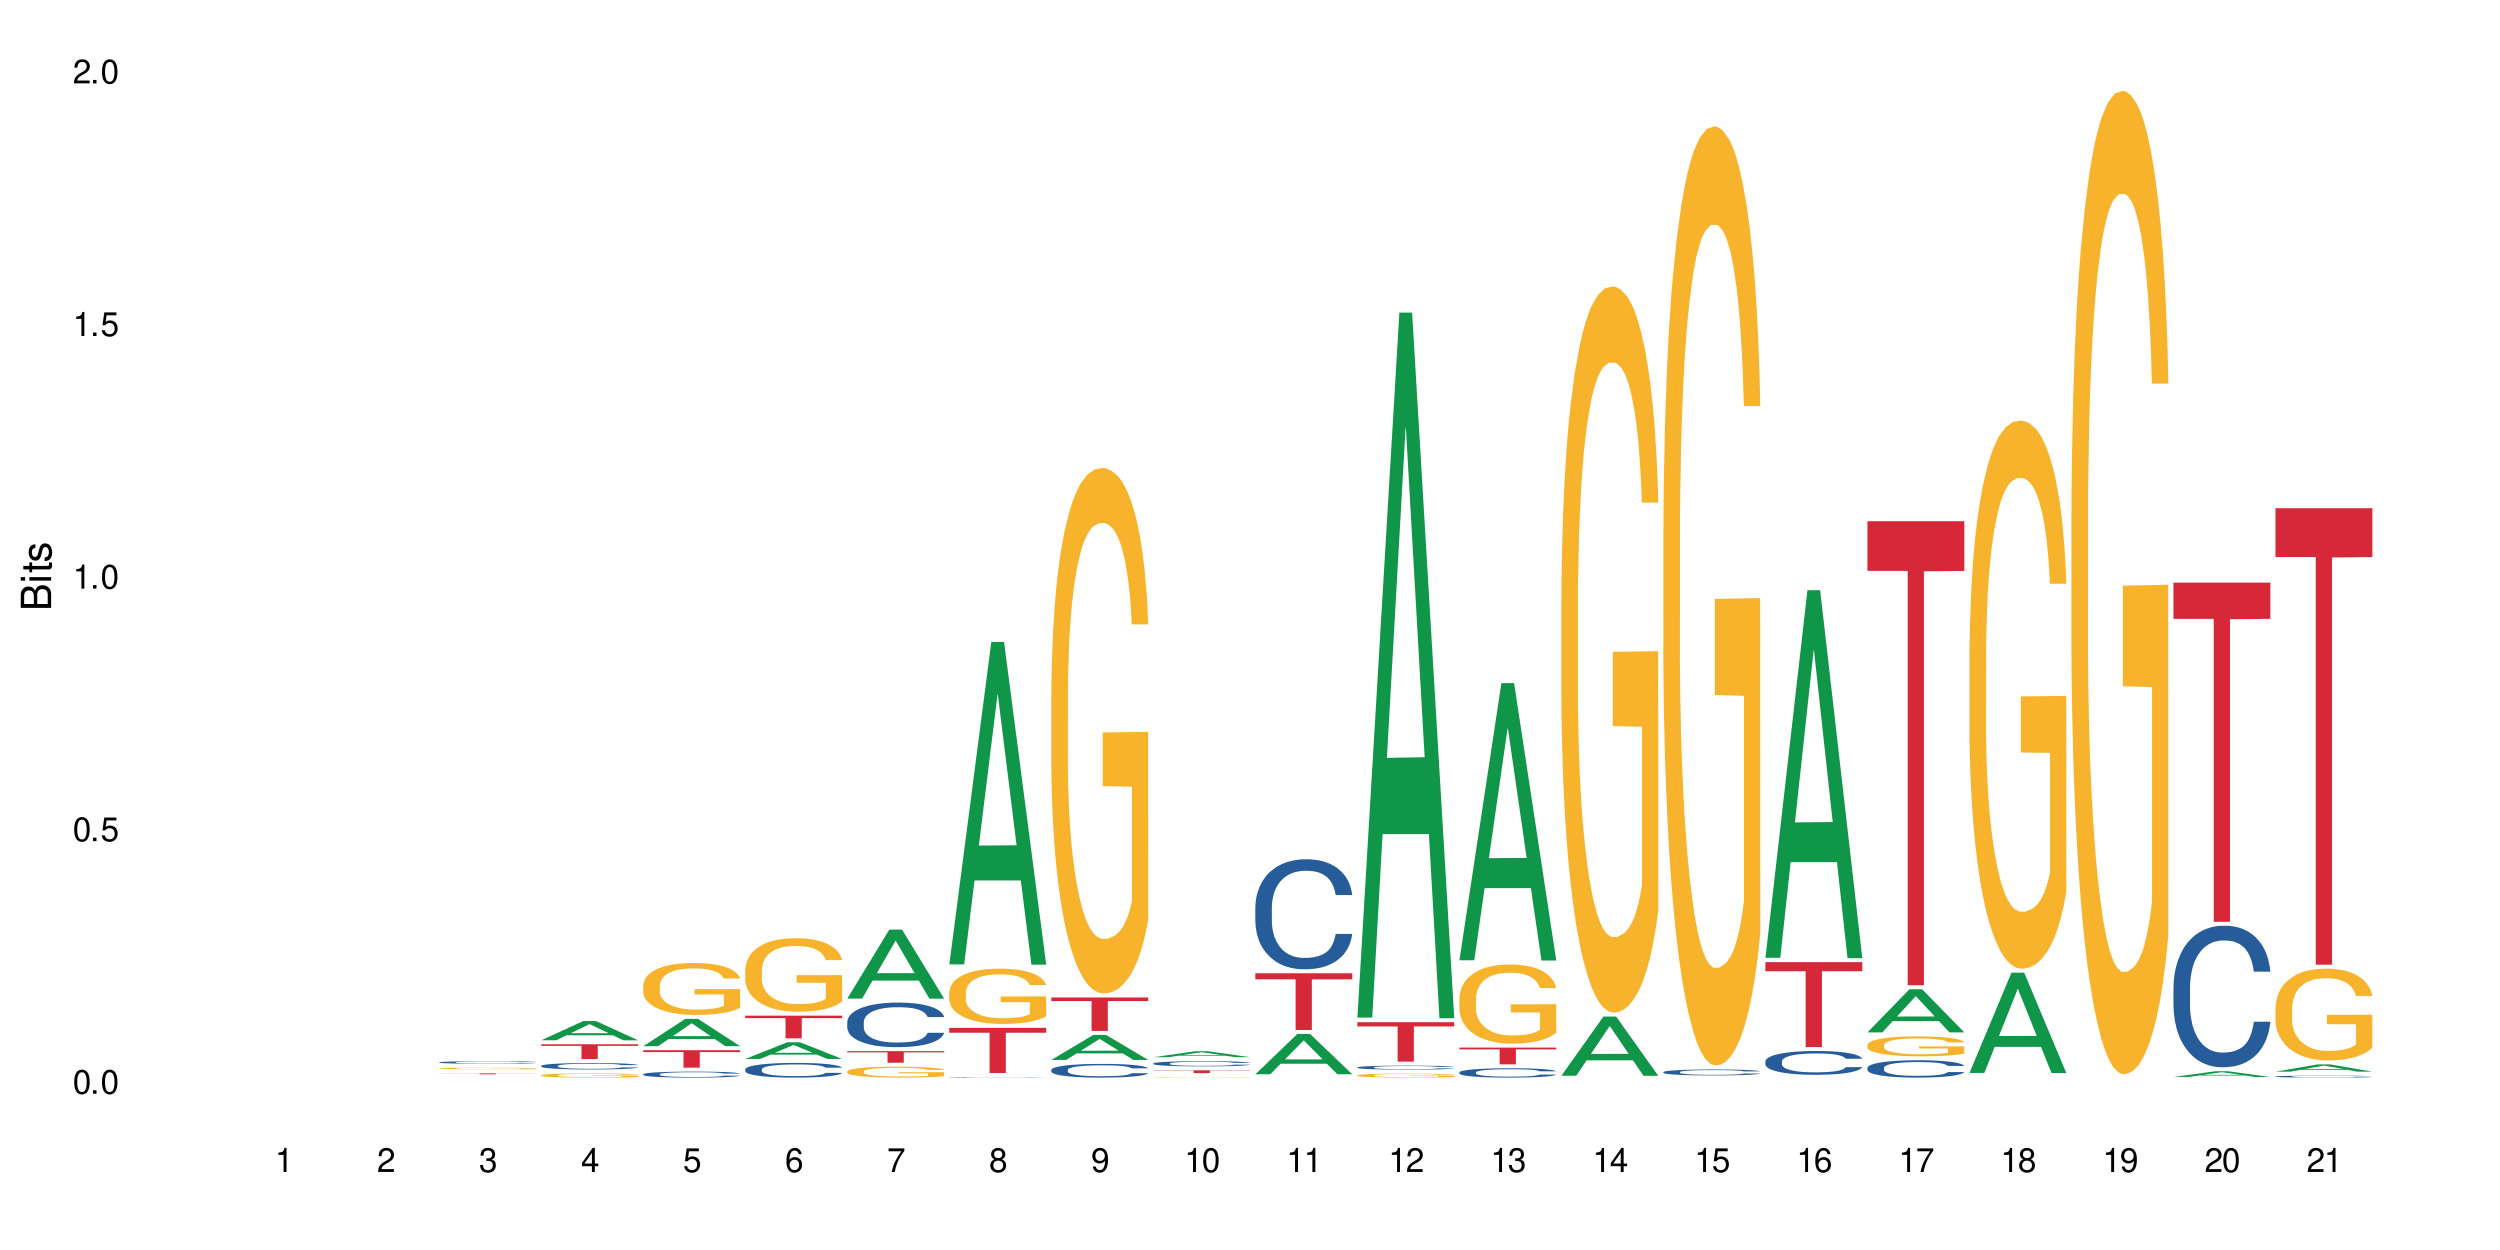 <?xml version="1.0" encoding="UTF-8"?>
<svg xmlns="http://www.w3.org/2000/svg" xmlns:xlink="http://www.w3.org/1999/xlink" width="720" height="360" viewBox="0 0 720 360">
<defs>
<g>
<g id="glyph-0-0">
</g>
<g id="glyph-0-1">
<path d="M 2.641 -6.938 C 2 -6.938 1.422 -6.656 1.078 -6.172 C 0.641 -5.562 0.406 -4.641 0.406 -3.359 C 0.406 -1.016 1.188 0.219 2.641 0.219 C 4.078 0.219 4.859 -1.016 4.859 -3.297 C 4.859 -4.641 4.656 -5.547 4.203 -6.172 C 3.844 -6.656 3.281 -6.938 2.641 -6.938 Z M 2.641 -6.188 C 3.547 -6.188 4 -5.25 4 -3.375 C 4 -1.406 3.562 -0.484 2.625 -0.484 C 1.734 -0.484 1.281 -1.438 1.281 -3.344 C 1.281 -5.25 1.734 -6.188 2.641 -6.188 Z M 2.641 -6.188 "/>
</g>
<g id="glyph-0-2">
<path d="M 1.828 -1 L 0.828 -1 L 0.828 0 L 1.828 0 Z M 1.828 -1 "/>
</g>
<g id="glyph-0-3">
<path d="M 4.562 -6.797 L 1.062 -6.797 L 0.547 -3.094 L 1.328 -3.094 C 1.719 -3.562 2.047 -3.734 2.578 -3.734 C 3.484 -3.734 4.062 -3.109 4.062 -2.094 C 4.062 -1.125 3.484 -0.531 2.578 -0.531 C 1.828 -0.531 1.375 -0.906 1.188 -1.672 L 0.328 -1.672 C 0.453 -1.109 0.547 -0.844 0.75 -0.594 C 1.125 -0.078 1.828 0.219 2.594 0.219 C 3.969 0.219 4.922 -0.781 4.922 -2.219 C 4.922 -3.562 4.031 -4.484 2.719 -4.484 C 2.25 -4.484 1.859 -4.359 1.469 -4.062 L 1.734 -5.969 L 4.562 -5.969 Z M 4.562 -6.797 "/>
</g>
<g id="glyph-0-4">
<path d="M 2.484 -4.938 L 2.484 0 L 3.328 0 L 3.328 -6.938 L 2.766 -6.938 C 2.469 -5.875 2.281 -5.734 0.984 -5.562 L 0.984 -4.938 Z M 2.484 -4.938 "/>
</g>
<g id="glyph-0-5">
<path d="M 4.859 -0.828 L 1.281 -0.828 C 1.359 -1.406 1.672 -1.781 2.5 -2.281 L 3.469 -2.828 C 4.406 -3.344 4.906 -4.062 4.906 -4.906 C 4.906 -5.484 4.672 -6.031 4.266 -6.406 C 3.859 -6.766 3.375 -6.938 2.719 -6.938 C 1.859 -6.938 1.219 -6.625 0.844 -6.031 C 0.609 -5.672 0.5 -5.234 0.484 -4.531 L 1.328 -4.531 C 1.359 -5.016 1.406 -5.281 1.531 -5.516 C 1.75 -5.938 2.188 -6.203 2.703 -6.203 C 3.469 -6.203 4.031 -5.641 4.031 -4.891 C 4.031 -4.344 3.719 -3.859 3.125 -3.516 L 2.234 -3 C 0.812 -2.172 0.406 -1.531 0.328 -0.016 L 4.859 -0.016 Z M 4.859 -0.828 "/>
</g>
<g id="glyph-0-6">
<path d="M 2.125 -3.188 L 2.578 -3.188 C 3.5 -3.188 3.984 -2.766 3.984 -1.922 C 3.984 -1.062 3.469 -0.531 2.594 -0.531 C 1.656 -0.531 1.203 -1 1.156 -2.016 L 0.312 -2.016 C 0.344 -1.453 0.438 -1.094 0.609 -0.781 C 0.953 -0.109 1.625 0.219 2.547 0.219 C 3.953 0.219 4.859 -0.625 4.859 -1.938 C 4.859 -2.828 4.516 -3.297 3.703 -3.594 C 4.344 -3.844 4.656 -4.328 4.656 -5.031 C 4.656 -6.219 3.875 -6.938 2.578 -6.938 C 1.203 -6.938 0.484 -6.172 0.453 -4.703 L 1.297 -4.703 C 1.312 -5.125 1.344 -5.359 1.453 -5.578 C 1.641 -5.969 2.062 -6.203 2.594 -6.203 C 3.344 -6.203 3.797 -5.75 3.797 -5 C 3.797 -4.516 3.609 -4.219 3.25 -4.047 C 3.016 -3.953 2.703 -3.922 2.125 -3.906 Z M 2.125 -3.188 "/>
</g>
<g id="glyph-0-7">
<path d="M 3.141 -1.672 L 3.141 0 L 3.984 0 L 3.984 -1.672 L 4.984 -1.672 L 4.984 -2.438 L 3.984 -2.438 L 3.984 -6.938 L 3.359 -6.938 L 0.266 -2.578 L 0.266 -1.672 Z M 3.141 -2.438 L 1 -2.438 L 3.141 -5.5 Z M 3.141 -2.438 "/>
</g>
<g id="glyph-0-8">
<path d="M 4.781 -5.125 C 4.609 -6.266 3.891 -6.938 2.844 -6.938 C 2.094 -6.938 1.422 -6.578 1.031 -5.953 C 0.594 -5.266 0.406 -4.422 0.406 -3.172 C 0.406 -2 0.578 -1.25 0.984 -0.641 C 1.359 -0.078 1.953 0.219 2.703 0.219 C 3.984 0.219 4.922 -0.75 4.922 -2.094 C 4.922 -3.375 4.062 -4.281 2.844 -4.281 C 2.172 -4.281 1.641 -4.031 1.281 -3.516 C 1.281 -5.234 1.828 -6.188 2.797 -6.188 C 3.391 -6.188 3.797 -5.797 3.938 -5.125 Z M 2.734 -3.531 C 3.547 -3.531 4.062 -2.953 4.062 -2.031 C 4.062 -1.156 3.484 -0.531 2.703 -0.531 C 1.922 -0.531 1.328 -1.188 1.328 -2.078 C 1.328 -2.938 1.906 -3.531 2.734 -3.531 Z M 2.734 -3.531 "/>
</g>
<g id="glyph-0-9">
<path d="M 4.984 -6.797 L 0.438 -6.797 L 0.438 -5.969 L 4.109 -5.969 C 2.5 -3.656 1.828 -2.234 1.328 0 L 2.219 0 C 2.594 -2.172 3.453 -4.047 4.984 -6.094 Z M 4.984 -6.797 "/>
</g>
<g id="glyph-0-10">
<path d="M 3.75 -3.656 C 4.469 -4.094 4.688 -4.438 4.688 -5.078 C 4.688 -6.172 3.844 -6.938 2.641 -6.938 C 1.438 -6.938 0.594 -6.172 0.594 -5.094 C 0.594 -4.438 0.812 -4.094 1.516 -3.656 C 0.734 -3.266 0.359 -2.703 0.359 -1.922 C 0.359 -0.656 1.281 0.219 2.641 0.219 C 3.984 0.219 4.922 -0.656 4.922 -1.922 C 4.922 -2.703 4.531 -3.266 3.75 -3.656 Z M 2.641 -6.188 C 3.359 -6.188 3.812 -5.75 3.812 -5.062 C 3.812 -4.406 3.344 -3.984 2.641 -3.984 C 1.922 -3.984 1.453 -4.406 1.453 -5.078 C 1.453 -5.75 1.922 -6.188 2.641 -6.188 Z M 2.641 -3.266 C 3.484 -3.266 4.062 -2.719 4.062 -1.906 C 4.062 -1.078 3.484 -0.531 2.625 -0.531 C 1.797 -0.531 1.219 -1.094 1.219 -1.906 C 1.219 -2.719 1.781 -3.266 2.641 -3.266 Z M 2.641 -3.266 "/>
</g>
<g id="glyph-0-11">
<path d="M 0.516 -1.578 C 0.672 -0.453 1.406 0.219 2.438 0.219 C 3.188 0.219 3.859 -0.141 4.266 -0.766 C 4.688 -1.453 4.891 -2.297 4.891 -3.547 C 4.891 -4.719 4.703 -5.453 4.312 -6.078 C 3.938 -6.641 3.344 -6.938 2.594 -6.938 C 1.297 -6.938 0.359 -5.969 0.359 -4.625 C 0.359 -3.344 1.234 -2.453 2.453 -2.453 C 3.094 -2.453 3.578 -2.672 4.016 -3.203 C 4 -1.484 3.469 -0.531 2.5 -0.531 C 1.906 -0.531 1.484 -0.906 1.359 -1.578 Z M 2.578 -6.203 C 3.375 -6.203 3.969 -5.531 3.969 -4.641 C 3.969 -3.797 3.391 -3.188 2.547 -3.188 C 1.734 -3.188 1.234 -3.766 1.234 -4.688 C 1.234 -5.562 1.797 -6.203 2.578 -6.203 Z M 2.578 -6.203 "/>
</g>
<g id="glyph-1-0">
</g>
<g id="glyph-1-1">
<path d="M 0 -0.953 L 0 -4.891 C 0 -5.719 -0.234 -6.344 -0.734 -6.797 C -1.188 -7.234 -1.812 -7.469 -2.5 -7.469 C -3.547 -7.469 -4.188 -7 -4.625 -5.875 C -4.984 -6.688 -5.625 -7.094 -6.531 -7.094 C -7.172 -7.094 -7.734 -6.859 -8.141 -6.391 C -8.562 -5.922 -8.75 -5.344 -8.75 -4.5 L -8.75 -0.953 Z M -4.984 -2.062 L -7.766 -2.062 L -7.766 -4.219 C -7.766 -4.844 -7.688 -5.203 -7.453 -5.5 C -7.219 -5.812 -6.859 -5.969 -6.375 -5.969 C -5.891 -5.969 -5.531 -5.812 -5.297 -5.5 C -5.062 -5.203 -4.984 -4.844 -4.984 -4.219 Z M -0.984 -2.062 L -4 -2.062 L -4 -4.781 C -4 -5.766 -3.438 -6.359 -2.484 -6.359 C -1.547 -6.359 -0.984 -5.766 -0.984 -4.781 Z M -0.984 -2.062 "/>
</g>
<g id="glyph-1-2">
<path d="M -6.281 -1.797 L -6.281 -0.797 L 0 -0.797 L 0 -1.797 Z M -8.75 -1.797 L -8.75 -0.797 L -7.484 -0.797 L -7.484 -1.797 Z M -8.75 -1.797 "/>
</g>
<g id="glyph-1-3">
<path d="M -6.281 -3.047 L -6.281 -2.016 L -8.016 -2.016 L -8.016 -1.016 L -6.281 -1.016 L -6.281 -0.172 L -5.469 -0.172 L -5.469 -1.016 L -0.719 -1.016 C -0.078 -1.016 0.281 -1.453 0.281 -2.234 C 0.281 -2.5 0.25 -2.719 0.188 -3.047 L -0.641 -3.047 C -0.609 -2.906 -0.594 -2.766 -0.594 -2.562 C -0.594 -2.141 -0.719 -2.016 -1.156 -2.016 L -5.469 -2.016 L -5.469 -3.047 Z M -6.281 -3.047 "/>
</g>
<g id="glyph-1-4">
<path d="M -4.531 -5.25 C -5.766 -5.25 -6.469 -4.422 -6.469 -2.969 C -6.469 -1.516 -5.719 -0.562 -4.547 -0.562 C -3.562 -0.562 -3.094 -1.062 -2.734 -2.562 L -2.516 -3.484 C -2.344 -4.188 -2.094 -4.469 -1.641 -4.469 C -1.047 -4.469 -0.641 -3.875 -0.641 -3 C -0.641 -2.453 -0.797 -2 -1.062 -1.75 C -1.25 -1.594 -1.422 -1.531 -1.875 -1.469 L -1.875 -0.406 C -0.422 -0.453 0.281 -1.266 0.281 -2.922 C 0.281 -4.5 -0.5 -5.516 -1.719 -5.516 C -2.656 -5.516 -3.172 -4.984 -3.469 -3.734 L -3.703 -2.766 C -3.891 -1.953 -4.156 -1.609 -4.594 -1.609 C -5.188 -1.609 -5.547 -2.125 -5.547 -2.938 C -5.547 -3.75 -5.203 -4.172 -4.531 -4.203 Z M -4.531 -5.25 "/>
</g>
</g>
</defs>
<rect x="-72" y="-36" width="864" height="432" fill="rgb(100%, 100%, 100%)" fill-opacity="1"/>
<path fill-rule="nonzero" fill="rgb(14.51%, 36.078%, 60%)" fill-opacity="1" d="M 126.492 305.949 L 126.527 305.945 L 126.527 305.93 L 126.629 305.906 L 126.867 305.875 L 127.105 305.852 L 127.715 305.812 L 128.566 305.773 L 129.453 305.746 L 130.098 305.727 L 130.68 305.715 L 132.004 305.688 L 132.855 305.676 L 133.777 305.664 L 134.898 305.652 L 135.715 305.648 L 137.555 305.637 L 138.914 305.633 L 139.969 305.629 L 142.25 305.629 L 143.613 305.633 L 144.602 305.637 L 145.688 305.641 L 146.609 305.648 L 148.207 305.66 L 149.637 305.68 L 150.285 305.691 L 151.305 305.711 L 152.09 305.73 L 152.633 305.75 L 153.246 305.773 L 153.789 305.805 L 154.199 305.84 L 154.402 305.867 L 149.637 305.867 L 149.398 305.84 L 149.125 305.82 L 148.617 305.793 L 148.105 305.773 L 147.391 305.754 L 146.742 305.742 L 145.859 305.727 L 145.078 305.719 L 144.258 305.715 L 143.477 305.711 L 141.98 305.707 L 139.598 305.707 L 138.27 305.711 L 137.555 305.719 L 136.531 305.727 L 135.816 305.734 L 134.969 305.75 L 134.387 305.762 L 133.672 305.777 L 133.164 305.793 L 132.586 305.816 L 132.242 305.832 L 131.938 305.852 L 131.664 305.871 L 131.461 305.895 L 131.324 305.922 L 131.258 305.945 L 131.258 306.047 L 131.324 306.07 L 131.496 306.102 L 131.938 306.141 L 132.586 306.176 L 133.332 306.203 L 134.047 306.223 L 134.457 306.234 L 135 306.246 L 135.852 306.258 L 137.078 306.27 L 137.793 306.277 L 138.883 306.281 L 140.004 306.285 L 141.504 306.285 L 142.828 306.281 L 143.715 306.277 L 144.633 306.273 L 145.895 306.262 L 146.676 306.25 L 147.355 306.238 L 147.867 306.227 L 148.207 306.215 L 148.719 306.195 L 149.125 306.172 L 149.434 306.148 L 149.637 306.125 L 154.402 306.125 L 154.199 306.152 L 153.891 306.18 L 153.586 306.199 L 153.109 306.223 L 152.566 306.242 L 151.781 306.266 L 151.137 306.281 L 150.285 306.297 L 149.5 306.309 L 148.648 306.32 L 147.391 306.336 L 146.574 306.34 L 145.688 306.348 L 144.633 306.352 L 143.305 306.355 L 141.875 306.359 L 139.121 306.359 L 138.062 306.355 L 136.668 306.352 L 134.934 306.34 L 133.672 306.324 L 132.688 306.312 L 131.836 306.301 L 130.883 306.281 L 129.656 306.254 L 128.906 306.23 L 128.398 306.211 L 127.82 306.184 L 127.41 306.16 L 126.934 306.125 L 126.594 306.078 L 126.492 306.039 Z M 126.492 305.949 "/>
<path fill-rule="nonzero" fill="rgb(96.863%, 70.196%, 16.863%)" fill-opacity="1" d="M 126.492 307.711 L 126.527 307.711 L 126.527 307.703 L 126.66 307.68 L 127.004 307.652 L 127.445 307.633 L 127.922 307.613 L 128.227 307.605 L 128.738 307.59 L 129.18 307.582 L 130.305 307.562 L 131.734 307.543 L 132.516 307.535 L 133.402 307.527 L 134.66 307.52 L 135.238 307.516 L 137.008 307.508 L 139.016 307.504 L 141.23 307.5 L 142.25 307.504 L 143.648 307.504 L 145.551 307.508 L 146.641 307.512 L 147.492 307.52 L 148.379 307.523 L 149.469 307.531 L 150.488 307.543 L 152.121 307.566 L 152.805 307.582 L 153.383 307.598 L 153.891 307.617 L 154.199 307.633 L 154.402 307.648 L 149.672 307.648 L 149.398 307.633 L 149.094 307.621 L 148.582 307.605 L 148.07 307.594 L 147.562 307.586 L 146.609 307.574 L 145.789 307.566 L 144.77 307.562 L 143.781 307.555 L 138.539 307.555 L 137.586 307.559 L 136.906 307.562 L 135.953 307.57 L 135.375 307.574 L 135.035 307.578 L 134.016 307.594 L 133.332 307.605 L 132.957 307.613 L 132.48 307.629 L 132.141 307.641 L 131.766 307.656 L 131.562 307.672 L 131.289 307.699 L 131.258 307.781 L 131.359 307.797 L 131.562 307.816 L 131.836 307.832 L 132.242 307.848 L 132.652 307.863 L 133.367 307.879 L 133.98 307.891 L 134.457 307.898 L 135.375 307.91 L 135.75 307.914 L 136.633 307.922 L 137.555 307.93 L 138.676 307.934 L 139.527 307.938 L 144.668 307.938 L 145.961 307.934 L 146.848 307.93 L 147.426 307.926 L 148.141 307.922 L 148.648 307.918 L 149.125 307.91 L 149.707 307.902 L 149.707 307.797 L 141.297 307.797 L 141.297 307.746 L 154.367 307.746 L 154.402 307.922 L 153.688 307.934 L 152.805 307.945 L 151.953 307.953 L 151.066 307.961 L 149.809 307.969 L 148.785 307.977 L 147.219 307.98 L 145.789 307.984 L 144.293 307.988 L 140.004 307.988 L 138.508 307.984 L 137.316 307.98 L 135.137 307.973 L 133.777 307.961 L 132.891 307.957 L 131.973 307.945 L 131.051 307.934 L 130.234 307.922 L 129.691 307.914 L 129.145 307.902 L 128.566 307.891 L 128.023 307.875 L 127.613 307.859 L 127.242 307.844 L 126.969 307.828 L 126.695 307.809 L 126.559 307.793 L 126.492 307.781 Z M 126.492 307.711 "/>
<path fill-rule="nonzero" fill="rgb(83.922%, 15.686%, 22.353%)" fill-opacity="1" d="M 126.492 309.129 L 154.402 309.129 L 154.402 309.16 L 142.77 309.16 L 142.77 309.402 L 138.09 309.402 L 138.09 309.16 L 126.492 309.16 Z M 126.492 309.129 "/>
<path fill-rule="nonzero" fill="rgb(6.275%, 58.824%, 28.235%)" fill-opacity="1" d="M 155.871 299.605 L 155.902 299.598 L 167.977 294.062 L 171.645 294.062 L 183.781 299.609 L 179.52 299.609 L 176.477 298.16 L 163.148 298.16 L 160.164 299.605 L 155.871 299.605 L 164.43 297.562 L 175.254 297.555 L 169.855 294.969 L 169.797 294.961 L 169.738 294.977 L 164.398 297.555 L 164.43 297.562 Z M 155.871 299.605 "/>
<path fill-rule="nonzero" fill="rgb(14.51%, 36.078%, 60%)" fill-opacity="1" d="M 155.871 306.961 L 155.906 306.957 L 155.906 306.918 L 156.008 306.852 L 156.246 306.77 L 156.484 306.715 L 157.098 306.617 L 157.949 306.52 L 158.832 306.445 L 159.48 306.402 L 160.059 306.367 L 161.387 306.305 L 162.238 306.273 L 163.156 306.242 L 164.277 306.215 L 165.098 306.199 L 166.934 306.172 L 168.297 306.16 L 169.352 306.152 L 171.633 306.152 L 172.992 306.16 L 173.98 306.168 L 175.07 306.184 L 175.988 306.199 L 177.59 306.234 L 179.016 306.281 L 179.664 306.309 L 180.684 306.363 L 181.469 306.414 L 182.012 306.457 L 182.625 306.52 L 183.172 306.594 L 183.578 306.68 L 183.781 306.754 L 179.016 306.754 L 178.777 306.688 L 178.508 306.633 L 177.996 306.566 L 177.484 306.516 L 176.77 306.465 L 176.125 306.434 L 175.238 306.402 L 174.457 306.383 L 173.641 306.367 L 172.855 306.355 L 171.359 306.348 L 169.621 306.348 L 168.977 306.352 L 167.648 306.363 L 166.934 306.375 L 165.914 306.398 L 165.199 306.422 L 164.348 306.453 L 163.77 306.484 L 163.055 306.527 L 162.543 306.566 L 161.965 306.621 L 161.625 306.664 L 161.316 306.711 L 161.047 306.77 L 160.84 306.828 L 160.703 306.891 L 160.637 306.949 L 160.637 307.211 L 160.703 307.273 L 160.875 307.344 L 161.316 307.449 L 161.965 307.539 L 162.715 307.609 L 163.43 307.66 L 163.836 307.684 L 164.383 307.711 L 165.23 307.746 L 166.457 307.777 L 167.172 307.793 L 168.262 307.805 L 169.383 307.812 L 170.883 307.812 L 172.211 307.805 L 173.094 307.797 L 174.016 307.781 L 175.273 307.754 L 176.055 307.727 L 176.738 307.695 L 177.246 307.664 L 177.59 307.637 L 178.098 307.582 L 178.508 307.527 L 178.812 307.465 L 179.016 307.41 L 183.781 307.41 L 183.578 307.477 L 183.273 307.543 L 182.965 307.594 L 182.488 307.652 L 181.945 307.703 L 181.16 307.762 L 180.516 307.801 L 179.664 307.844 L 178.883 307.875 L 178.031 307.906 L 176.77 307.938 L 175.953 307.957 L 175.07 307.973 L 174.016 307.984 L 172.688 307.996 L 171.258 308.004 L 169.93 308.004 L 168.5 308 L 167.445 307.996 L 166.051 307.98 L 164.312 307.949 L 163.055 307.918 L 162.066 307.883 L 161.215 307.852 L 160.262 307.805 L 159.039 307.73 L 158.289 307.672 L 157.777 307.625 L 157.199 307.559 L 156.789 307.5 L 156.312 307.406 L 155.973 307.285 L 155.871 307.191 Z M 155.871 306.961 "/>
<path fill-rule="nonzero" fill="rgb(96.863%, 70.196%, 16.863%)" fill-opacity="1" d="M 155.871 309.664 L 155.906 309.664 L 155.906 309.641 L 156.043 309.59 L 156.383 309.523 L 156.824 309.465 L 157.301 309.422 L 157.609 309.398 L 158.117 309.367 L 158.562 309.34 L 159.684 309.293 L 161.113 309.246 L 161.895 309.227 L 162.781 309.207 L 164.039 309.188 L 164.621 309.18 L 166.391 309.16 L 168.398 309.148 L 170.609 309.145 L 171.633 309.148 L 173.027 309.152 L 174.934 309.164 L 176.023 309.176 L 176.875 309.188 L 177.758 309.199 L 178.848 309.223 L 179.867 309.25 L 180.684 309.277 L 181.504 309.309 L 182.184 309.344 L 182.762 309.383 L 183.273 309.43 L 183.578 309.469 L 183.781 309.508 L 179.051 309.508 L 178.777 309.469 L 178.473 309.438 L 177.961 309.402 L 177.453 309.375 L 176.941 309.355 L 175.988 309.324 L 175.172 309.309 L 174.148 309.293 L 173.164 309.281 L 172.039 309.277 L 171.359 309.273 L 169.555 309.273 L 167.922 309.281 L 166.969 309.289 L 166.289 309.297 L 165.336 309.316 L 164.754 309.328 L 164.414 309.336 L 163.395 309.371 L 162.715 309.402 L 162.34 309.422 L 161.863 309.457 L 161.523 309.484 L 161.148 309.531 L 160.941 309.562 L 160.672 309.637 L 160.637 309.836 L 160.738 309.879 L 160.941 309.926 L 161.215 309.965 L 161.625 310.008 L 162.031 310.039 L 162.746 310.082 L 163.359 310.109 L 163.836 310.129 L 164.754 310.16 L 165.129 310.168 L 166.016 310.188 L 166.934 310.203 L 168.059 310.219 L 168.906 310.223 L 170.27 310.23 L 172.004 310.23 L 174.047 310.223 L 175.34 310.215 L 176.227 310.203 L 176.805 310.195 L 177.52 310.184 L 178.031 310.176 L 178.508 310.16 L 179.086 310.145 L 179.086 309.879 L 170.68 309.879 L 170.68 309.754 L 183.75 309.754 L 183.781 310.184 L 183.066 310.215 L 182.184 310.242 L 181.332 310.266 L 180.445 310.285 L 179.188 310.305 L 178.168 310.32 L 176.602 310.332 L 175.172 310.344 L 173.672 310.352 L 172.348 310.355 L 170.781 310.355 L 169.383 310.352 L 167.887 310.348 L 166.695 310.336 L 165.605 310.328 L 164.516 310.312 L 163.156 310.289 L 162.27 310.27 L 161.352 310.246 L 160.434 310.219 L 159.617 310.188 L 159.07 310.168 L 158.527 310.141 L 157.949 310.105 L 157.402 310.07 L 156.996 310.035 L 156.621 309.996 L 156.348 309.961 L 156.074 309.91 L 155.941 309.871 L 155.871 309.836 Z M 155.871 309.664 "/>
<path fill-rule="nonzero" fill="rgb(83.922%, 15.686%, 22.353%)" fill-opacity="1" d="M 155.871 300.75 L 183.781 300.75 L 183.781 301.207 L 172.148 301.211 L 172.148 305.012 L 167.469 305.012 L 167.469 301.215 L 167.402 301.207 L 155.871 301.207 Z M 155.871 300.75 "/>
<path fill-rule="nonzero" fill="rgb(6.275%, 58.824%, 28.235%)" fill-opacity="1" d="M 185.25 301.301 L 185.281 301.293 L 197.359 293.438 L 201.027 293.438 L 213.164 301.305 L 208.898 301.305 L 205.855 299.254 L 192.527 299.254 L 189.547 301.301 L 185.25 301.301 L 193.809 298.402 L 204.633 298.395 L 199.238 294.723 L 199.176 294.719 L 199.117 294.738 L 193.781 298.395 L 193.809 298.402 Z M 185.25 301.301 "/>
<path fill-rule="nonzero" fill="rgb(14.51%, 36.078%, 60%)" fill-opacity="1" d="M 185.25 309.379 L 185.285 309.375 L 185.285 309.336 L 185.387 309.277 L 185.625 309.203 L 185.863 309.148 L 186.477 309.055 L 187.328 308.965 L 188.215 308.898 L 188.859 308.855 L 189.438 308.824 L 190.766 308.766 L 191.617 308.734 L 192.535 308.707 L 193.66 308.68 L 194.477 308.664 L 196.312 308.641 L 197.676 308.629 L 198.73 308.625 L 201.012 308.625 L 202.371 308.629 L 203.359 308.641 L 204.449 308.652 L 205.367 308.664 L 206.969 308.699 L 208.398 308.746 L 209.043 308.77 L 210.066 308.82 L 210.848 308.867 L 211.395 308.906 L 212.004 308.965 L 212.551 309.039 L 212.957 309.117 L 213.164 309.188 L 208.398 309.188 L 208.16 309.121 L 207.887 309.074 L 207.375 309.008 L 206.867 308.965 L 206.152 308.918 L 205.504 308.887 L 204.621 308.855 L 203.836 308.84 L 203.02 308.824 L 202.238 308.812 L 200.738 308.805 L 199.004 308.805 L 198.355 308.809 L 197.027 308.82 L 196.312 308.832 L 195.293 308.855 L 194.578 308.875 L 193.727 308.906 L 193.148 308.934 L 192.434 308.973 L 191.922 309.012 L 191.344 309.062 L 191.004 309.102 L 190.699 309.148 L 190.426 309.199 L 190.223 309.254 L 190.086 309.312 L 190.016 309.371 L 190.016 309.613 L 190.086 309.672 L 190.254 309.738 L 190.699 309.836 L 191.344 309.918 L 192.094 309.984 L 192.809 310.031 L 193.215 310.055 L 193.762 310.078 L 194.613 310.113 L 195.836 310.145 L 196.551 310.156 L 197.641 310.168 L 198.766 310.176 L 200.262 310.176 L 201.59 310.168 L 202.477 310.16 L 203.395 310.148 L 204.652 310.121 L 205.438 310.094 L 206.117 310.066 L 206.629 310.035 L 206.969 310.012 L 207.48 309.961 L 207.887 309.906 L 208.195 309.852 L 208.398 309.797 L 213.164 309.797 L 212.957 309.863 L 212.652 309.922 L 212.348 309.969 L 211.871 310.023 L 211.324 310.074 L 210.543 310.129 L 209.895 310.164 L 209.043 310.203 L 208.262 310.234 L 207.41 310.262 L 206.152 310.293 L 205.336 310.309 L 204.449 310.324 L 203.395 310.336 L 202.066 310.348 L 200.637 310.352 L 199.309 310.355 L 197.879 310.352 L 196.824 310.344 L 195.43 310.332 L 193.691 310.305 L 192.434 310.273 L 191.445 310.242 L 190.598 310.211 L 189.645 310.168 L 188.418 310.098 L 187.668 310.043 L 187.156 310 L 186.578 309.938 L 186.172 309.883 L 185.695 309.797 L 185.355 309.684 L 185.25 309.598 Z M 185.25 309.379 "/>
<path fill-rule="nonzero" fill="rgb(96.863%, 70.196%, 16.863%)" fill-opacity="1" d="M 185.25 283.75 L 185.285 283.738 L 185.285 283.465 L 185.422 282.852 L 185.762 282.004 L 186.203 281.309 L 186.68 280.762 L 186.988 280.477 L 187.5 280.066 L 187.941 279.766 L 189.062 279.152 L 190.492 278.578 L 191.277 278.332 L 192.16 278.102 L 193.422 277.84 L 194 277.746 L 195.77 277.527 L 197.777 277.391 L 199.992 277.348 L 201.012 277.363 L 202.406 277.418 L 204.312 277.566 L 205.402 277.703 L 206.254 277.84 L 207.137 278.02 L 208.227 278.289 L 209.25 278.617 L 210.066 278.945 L 210.883 279.355 L 211.562 279.793 L 212.141 280.27 L 212.652 280.844 L 212.957 281.32 L 213.164 281.801 L 208.434 281.801 L 208.16 281.32 L 207.852 280.953 L 207.344 280.504 L 206.832 280.176 L 206.32 279.914 L 205.367 279.562 L 204.551 279.344 L 203.531 279.152 L 202.543 279.027 L 201.422 278.945 L 200.738 278.918 L 198.934 278.918 L 197.301 279.016 L 196.348 279.125 L 195.668 279.234 L 194.715 279.438 L 194.137 279.602 L 193.797 279.711 L 192.773 280.133 L 192.094 280.516 L 191.719 280.777 L 191.242 281.184 L 190.902 281.555 L 190.527 282.102 L 190.324 282.508 L 190.051 283.438 L 190.016 285.895 L 190.121 286.414 L 190.324 286.973 L 190.598 287.465 L 191.004 287.984 L 191.414 288.379 L 192.129 288.914 L 192.738 289.266 L 193.215 289.5 L 194.137 289.867 L 194.512 289.992 L 195.395 290.238 L 196.312 290.426 L 197.438 290.59 L 198.289 290.672 L 199.648 290.742 L 201.387 290.742 L 203.43 290.66 L 204.723 290.551 L 205.605 290.441 L 206.184 290.344 L 206.898 290.195 L 207.41 290.059 L 207.887 289.91 L 208.465 289.676 L 208.465 286.414 L 200.059 286.398 L 200.059 284.871 L 213.129 284.859 L 213.164 290.195 L 212.449 290.562 L 211.562 290.918 L 210.711 291.191 L 209.828 291.426 L 208.566 291.684 L 207.547 291.848 L 205.98 292.039 L 204.551 292.16 L 203.055 292.242 L 201.727 292.285 L 200.16 292.297 L 198.766 292.27 L 197.266 292.188 L 196.074 292.078 L 194.988 291.941 L 193.898 291.766 L 192.535 291.48 L 191.652 291.246 L 190.73 290.961 L 189.812 290.617 L 188.996 290.25 L 188.453 289.965 L 187.906 289.637 L 187.328 289.227 L 186.785 288.762 L 186.375 288.34 L 186 287.859 L 185.727 287.41 L 185.457 286.797 L 185.32 286.305 L 185.25 285.883 Z M 185.25 283.75 "/>
<path fill-rule="nonzero" fill="rgb(83.922%, 15.686%, 22.353%)" fill-opacity="1" d="M 185.25 302.449 L 213.164 302.449 L 213.164 302.988 L 201.531 302.992 L 201.531 307.484 L 196.852 307.484 L 196.852 302.996 L 196.781 302.988 L 185.25 302.988 Z M 185.25 302.449 "/>
<path fill-rule="nonzero" fill="rgb(6.275%, 58.824%, 28.235%)" fill-opacity="1" d="M 214.633 304.977 L 214.66 304.973 L 226.738 300.176 L 230.406 300.176 L 242.543 304.98 L 238.277 304.98 L 235.238 303.727 L 221.906 303.727 L 218.926 304.977 L 214.633 304.977 L 223.191 303.207 L 234.016 303.203 L 228.617 300.961 L 228.559 300.957 L 228.5 300.973 L 223.16 303.203 L 223.191 303.207 Z M 214.633 304.977 "/>
<path fill-rule="nonzero" fill="rgb(14.51%, 36.078%, 60%)" fill-opacity="1" d="M 214.633 307.965 L 214.668 307.961 L 214.668 307.867 L 214.77 307.719 L 215.008 307.535 L 215.246 307.406 L 215.859 307.18 L 216.707 306.957 L 217.594 306.789 L 218.238 306.688 L 218.82 306.609 L 220.145 306.465 L 220.996 306.395 L 221.918 306.328 L 223.039 306.262 L 223.855 306.223 L 225.695 306.16 L 227.055 306.133 L 228.109 306.121 L 230.391 306.121 L 231.754 306.137 L 232.742 306.156 L 233.828 306.188 L 234.75 306.223 L 236.348 306.309 L 237.777 306.418 L 238.426 306.477 L 239.445 306.598 L 240.23 306.715 L 240.773 306.816 L 241.387 306.957 L 241.93 307.133 L 242.34 307.328 L 242.543 307.496 L 237.777 307.496 L 237.539 307.34 L 237.266 307.223 L 236.758 307.062 L 236.246 306.949 L 235.531 306.836 L 234.883 306.766 L 234 306.691 L 233.219 306.645 L 232.398 306.609 L 231.617 306.586 L 230.121 306.562 L 228.383 306.562 L 227.738 306.57 L 226.41 306.602 L 225.695 306.629 L 224.672 306.684 L 223.957 306.734 L 223.109 306.812 L 222.527 306.875 L 221.812 306.977 L 221.305 307.066 L 220.727 307.195 L 220.383 307.289 L 220.078 307.398 L 219.805 307.527 L 219.602 307.66 L 219.465 307.805 L 219.398 307.945 L 219.398 308.543 L 219.465 308.684 L 219.637 308.848 L 220.078 309.082 L 220.727 309.285 L 221.473 309.449 L 222.188 309.566 L 222.598 309.621 L 223.141 309.684 L 223.992 309.758 L 225.219 309.836 L 225.934 309.867 L 227.023 309.898 L 228.145 309.914 L 229.645 309.914 L 230.969 309.898 L 231.855 309.879 L 232.773 309.848 L 234.035 309.781 L 234.816 309.719 L 235.496 309.648 L 236.008 309.574 L 236.348 309.512 L 236.859 309.391 L 237.266 309.262 L 237.574 309.125 L 237.777 308.992 L 242.543 308.992 L 242.34 309.148 L 242.031 309.297 L 241.727 309.41 L 241.25 309.547 L 240.707 309.668 L 239.922 309.801 L 239.277 309.891 L 238.426 309.988 L 237.641 310.062 L 236.789 310.125 L 235.531 310.203 L 234.715 310.242 L 233.828 310.277 L 232.773 310.309 L 231.445 310.336 L 230.016 310.352 L 228.691 310.355 L 227.262 310.348 L 226.203 310.332 L 224.809 310.297 L 223.074 310.227 L 221.812 310.152 L 220.828 310.082 L 219.977 310.004 L 219.023 309.898 L 217.797 309.727 L 217.047 309.598 L 216.539 309.488 L 215.961 309.336 L 215.551 309.203 L 215.074 308.984 L 214.734 308.711 L 214.633 308.496 Z M 214.633 307.965 "/>
<path fill-rule="nonzero" fill="rgb(96.863%, 70.196%, 16.863%)" fill-opacity="1" d="M 214.633 279.277 L 214.668 279.258 L 214.668 278.871 L 214.801 278.004 L 215.145 276.805 L 215.586 275.82 L 216.062 275.047 L 216.367 274.641 L 216.879 274.059 L 217.32 273.633 L 218.445 272.766 L 219.875 271.953 L 220.656 271.605 L 221.543 271.277 L 222.801 270.91 L 223.379 270.773 L 225.148 270.465 L 227.156 270.27 L 229.371 270.215 L 230.391 270.234 L 231.789 270.309 L 233.695 270.523 L 234.781 270.715 L 235.633 270.91 L 236.52 271.16 L 237.609 271.547 L 238.629 272.012 L 239.445 272.477 L 240.262 273.055 L 240.945 273.672 L 241.523 274.352 L 242.031 275.16 L 242.34 275.84 L 242.543 276.516 L 237.812 276.516 L 237.539 275.84 L 237.234 275.316 L 236.723 274.68 L 236.211 274.215 L 235.703 273.848 L 234.75 273.344 L 233.934 273.035 L 232.91 272.766 L 231.922 272.59 L 230.801 272.477 L 230.121 272.438 L 228.316 272.438 L 226.68 272.57 L 225.727 272.727 L 225.047 272.879 L 224.094 273.172 L 223.516 273.402 L 223.176 273.559 L 222.156 274.156 L 221.473 274.699 L 221.098 275.066 L 220.621 275.645 L 220.281 276.168 L 219.906 276.941 L 219.703 277.52 L 219.43 278.832 L 219.398 282.312 L 219.5 283.047 L 219.703 283.84 L 219.977 284.535 L 220.383 285.27 L 220.793 285.832 L 221.508 286.586 L 222.121 287.086 L 222.598 287.414 L 223.516 287.938 L 223.891 288.113 L 224.777 288.461 L 225.695 288.73 L 226.816 288.961 L 227.668 289.078 L 229.031 289.176 L 230.766 289.176 L 232.809 289.059 L 234.102 288.902 L 234.988 288.75 L 235.566 288.613 L 236.281 288.402 L 236.789 288.207 L 237.266 287.996 L 237.848 287.668 L 237.848 283.047 L 229.438 283.027 L 229.438 280.863 L 242.508 280.844 L 242.543 288.402 L 241.828 288.922 L 240.945 289.426 L 240.094 289.812 L 239.207 290.141 L 237.949 290.508 L 236.926 290.742 L 235.359 291.012 L 233.934 291.184 L 232.434 291.301 L 231.105 291.359 L 229.539 291.379 L 228.145 291.34 L 226.648 291.223 L 225.457 291.07 L 224.367 290.875 L 223.277 290.625 L 221.918 290.219 L 221.031 289.891 L 220.113 289.484 L 219.191 289 L 218.375 288.48 L 217.832 288.074 L 217.285 287.609 L 216.707 287.027 L 216.164 286.371 L 215.754 285.773 L 215.383 285.098 L 215.109 284.457 L 214.836 283.59 L 214.699 282.895 L 214.633 282.293 Z M 214.633 279.277 "/>
<path fill-rule="nonzero" fill="rgb(83.922%, 15.686%, 22.353%)" fill-opacity="1" d="M 214.633 292.52 L 242.543 292.52 L 242.543 293.219 L 230.91 293.223 L 230.91 299.035 L 226.23 299.035 L 226.23 293.23 L 226.164 293.219 L 214.633 293.219 Z M 214.633 292.52 "/>
<path fill-rule="nonzero" fill="rgb(6.275%, 58.824%, 28.235%)" fill-opacity="1" d="M 244.012 287.594 L 244.043 287.574 L 256.117 267.727 L 259.785 267.727 L 271.922 287.613 L 267.66 287.613 L 264.617 282.422 L 251.289 282.422 L 248.305 287.594 L 244.012 287.594 L 252.57 280.273 L 263.395 280.254 L 257.996 270.973 L 257.938 270.957 L 257.879 271.012 L 252.539 280.254 L 252.57 280.273 Z M 244.012 287.594 "/>
<path fill-rule="nonzero" fill="rgb(14.51%, 36.078%, 60%)" fill-opacity="1" d="M 244.012 294.336 L 244.047 294.324 L 244.047 294.043 L 244.148 293.598 L 244.387 293.031 L 244.625 292.645 L 245.238 291.953 L 246.09 291.285 L 246.973 290.77 L 247.621 290.465 L 248.199 290.23 L 249.527 289.797 L 250.379 289.574 L 251.297 289.375 L 252.418 289.176 L 253.238 289.059 L 255.074 288.871 L 256.438 288.789 L 257.492 288.754 L 259.773 288.754 L 261.133 288.801 L 262.121 288.859 L 263.211 288.953 L 264.129 289.059 L 265.73 289.316 L 267.156 289.645 L 267.805 289.832 L 268.824 290.195 L 269.609 290.547 L 270.152 290.852 L 270.766 291.285 L 271.312 291.812 L 271.719 292.41 L 271.922 292.914 L 267.156 292.914 L 266.918 292.445 L 266.648 292.082 L 266.137 291.602 L 265.625 291.262 L 264.91 290.922 L 264.266 290.699 L 263.379 290.477 L 262.598 290.336 L 261.781 290.23 L 260.996 290.16 L 259.5 290.09 L 257.762 290.09 L 257.117 290.113 L 255.789 290.207 L 255.074 290.289 L 254.055 290.453 L 253.34 290.605 L 252.488 290.84 L 251.91 291.039 L 251.195 291.344 L 250.684 291.613 L 250.105 292 L 249.766 292.293 L 249.457 292.621 L 249.188 293.008 L 248.98 293.422 L 248.844 293.855 L 248.777 294.277 L 248.777 296.094 L 248.844 296.516 L 249.016 297.008 L 249.457 297.723 L 250.105 298.344 L 250.855 298.836 L 251.57 299.188 L 251.977 299.352 L 252.523 299.539 L 253.371 299.773 L 254.598 300.008 L 255.312 300.102 L 256.402 300.195 L 257.527 300.242 L 259.023 300.242 L 260.352 300.195 L 261.234 300.137 L 262.156 300.043 L 263.414 299.844 L 264.195 299.656 L 264.879 299.434 L 265.387 299.211 L 265.73 299.023 L 266.238 298.66 L 266.648 298.262 L 266.953 297.852 L 267.156 297.453 L 271.922 297.453 L 271.719 297.922 L 271.414 298.379 L 271.105 298.719 L 270.629 299.129 L 270.086 299.492 L 269.301 299.902 L 268.656 300.172 L 267.805 300.465 L 267.023 300.691 L 266.172 300.891 L 264.91 301.125 L 264.094 301.242 L 263.211 301.348 L 262.156 301.441 L 260.828 301.523 L 259.398 301.57 L 258.07 301.582 L 256.641 301.559 L 255.586 301.512 L 254.191 301.406 L 252.453 301.195 L 251.195 300.973 L 250.207 300.75 L 249.355 300.512 L 248.402 300.195 L 247.18 299.68 L 246.43 299.281 L 245.918 298.953 L 245.34 298.496 L 244.93 298.086 L 244.453 297.43 L 244.113 296.598 L 244.012 295.953 Z M 244.012 294.336 "/>
<path fill-rule="nonzero" fill="rgb(96.863%, 70.196%, 16.863%)" fill-opacity="1" d="M 244.012 308.559 L 244.047 308.555 L 244.047 308.496 L 244.184 308.367 L 244.523 308.188 L 244.965 308.043 L 245.441 307.93 L 245.75 307.867 L 246.258 307.781 L 246.703 307.719 L 247.824 307.59 L 249.254 307.469 L 250.035 307.418 L 250.922 307.367 L 252.18 307.312 L 252.762 307.293 L 254.531 307.246 L 256.539 307.219 L 258.75 307.211 L 259.773 307.211 L 261.168 307.223 L 263.074 307.254 L 264.164 307.285 L 265.016 307.312 L 265.898 307.352 L 266.988 307.406 L 268.008 307.477 L 268.824 307.547 L 269.645 307.633 L 270.324 307.723 L 270.902 307.824 L 271.414 307.945 L 271.719 308.047 L 271.922 308.145 L 267.191 308.145 L 266.918 308.047 L 266.613 307.969 L 266.102 307.875 L 265.594 307.805 L 265.082 307.75 L 264.129 307.676 L 263.312 307.629 L 262.289 307.59 L 261.305 307.562 L 260.18 307.547 L 259.5 307.539 L 257.695 307.539 L 256.062 307.559 L 255.109 307.582 L 254.43 307.605 L 253.477 307.648 L 252.895 307.684 L 252.555 307.707 L 251.535 307.797 L 250.855 307.875 L 250.48 307.93 L 250.004 308.016 L 249.664 308.094 L 249.289 308.211 L 249.082 308.297 L 248.812 308.492 L 248.777 309.008 L 248.879 309.117 L 249.082 309.234 L 249.355 309.34 L 249.766 309.449 L 250.172 309.531 L 250.887 309.645 L 251.5 309.719 L 251.977 309.766 L 252.895 309.844 L 253.27 309.871 L 254.156 309.922 L 255.074 309.961 L 256.199 309.996 L 257.051 310.012 L 258.41 310.027 L 260.145 310.027 L 262.188 310.012 L 263.48 309.988 L 264.367 309.965 L 264.945 309.945 L 265.66 309.914 L 266.172 309.883 L 266.648 309.852 L 267.227 309.805 L 267.227 309.117 L 258.82 309.113 L 258.82 308.793 L 271.891 308.789 L 271.922 309.914 L 271.207 309.988 L 270.324 310.066 L 269.473 310.121 L 268.586 310.172 L 267.328 310.227 L 266.309 310.262 L 264.742 310.301 L 263.312 310.328 L 261.812 310.344 L 260.488 310.352 L 258.922 310.355 L 257.527 310.348 L 256.027 310.332 L 254.836 310.309 L 253.746 310.281 L 252.656 310.242 L 251.297 310.184 L 250.41 310.133 L 249.492 310.074 L 248.574 310 L 247.758 309.926 L 247.211 309.863 L 246.668 309.793 L 246.09 309.707 L 245.543 309.609 L 245.137 309.523 L 244.762 309.422 L 244.488 309.328 L 244.215 309.199 L 244.082 309.094 L 244.012 309.004 Z M 244.012 308.559 "/>
<path fill-rule="nonzero" fill="rgb(83.922%, 15.686%, 22.353%)" fill-opacity="1" d="M 244.012 302.723 L 271.922 302.723 L 271.922 303.082 L 260.289 303.082 L 260.289 306.07 L 255.609 306.07 L 255.609 303.086 L 255.543 303.082 L 244.012 303.082 Z M 244.012 302.723 "/>
<path fill-rule="nonzero" fill="rgb(6.275%, 58.824%, 28.235%)" fill-opacity="1" d="M 273.391 277.738 L 273.422 277.652 L 285.5 184.883 L 289.168 184.883 L 301.305 277.828 L 297.039 277.828 L 293.996 253.566 L 280.668 253.566 L 277.688 277.738 L 273.391 277.738 L 281.949 243.527 L 292.773 243.441 L 287.379 200.066 L 287.316 199.98 L 287.258 200.242 L 281.922 243.441 L 281.949 243.527 Z M 273.391 277.738 "/>
<path fill-rule="nonzero" fill="rgb(14.51%, 36.078%, 60%)" fill-opacity="1" d="M 273.391 310.258 L 273.426 310.258 L 273.426 310.254 L 273.527 310.25 L 274.004 310.234 L 274.617 310.227 L 275.469 310.219 L 276.355 310.211 L 277 310.207 L 277.578 310.203 L 278.906 310.199 L 279.758 310.195 L 280.676 310.191 L 281.801 310.188 L 282.617 310.188 L 284.453 310.184 L 291.5 310.184 L 292.59 310.188 L 293.508 310.188 L 295.109 310.191 L 296.539 310.195 L 297.184 310.199 L 298.207 310.203 L 298.988 310.207 L 299.535 310.211 L 300.145 310.219 L 300.691 310.223 L 301.098 310.23 L 301.305 310.238 L 296.539 310.238 L 296.301 310.234 L 296.027 310.227 L 295.516 310.223 L 295.008 310.219 L 294.293 310.211 L 293.645 310.211 L 292.762 310.207 L 291.977 310.203 L 284.453 310.203 L 283.434 310.207 L 282.719 310.207 L 281.867 310.211 L 281.289 310.215 L 280.574 310.219 L 280.062 310.223 L 279.484 310.227 L 279.145 310.23 L 278.84 310.234 L 278.566 310.242 L 278.363 310.246 L 278.227 310.25 L 278.156 310.258 L 278.156 310.281 L 278.227 310.289 L 278.395 310.293 L 278.84 310.305 L 279.484 310.312 L 280.234 310.316 L 280.949 310.324 L 281.359 310.324 L 281.902 310.328 L 282.754 310.332 L 283.977 310.332 L 284.691 310.336 L 291.535 310.336 L 292.793 310.332 L 293.578 310.328 L 294.258 310.328 L 294.77 310.324 L 295.109 310.32 L 295.621 310.316 L 296.027 310.309 L 296.336 310.305 L 296.539 310.301 L 301.305 310.301 L 301.098 310.305 L 300.793 310.312 L 300.488 310.316 L 300.012 310.32 L 299.465 310.328 L 298.684 310.332 L 298.035 310.336 L 297.184 310.34 L 296.402 310.344 L 295.551 310.344 L 294.293 310.348 L 293.477 310.352 L 291.535 310.352 L 290.207 310.355 L 284.965 310.355 L 283.57 310.352 L 281.832 310.352 L 280.574 310.348 L 279.586 310.344 L 278.738 310.34 L 277.785 310.336 L 276.559 310.328 L 275.809 310.324 L 275.297 310.32 L 274.719 310.312 L 274.312 310.309 L 273.836 310.301 L 273.496 310.289 L 273.391 310.281 Z M 273.391 310.258 "/>
<path fill-rule="nonzero" fill="rgb(96.863%, 70.196%, 16.863%)" fill-opacity="1" d="M 273.391 285.789 L 273.426 285.773 L 273.426 285.484 L 273.562 284.828 L 273.902 283.926 L 274.344 283.184 L 274.82 282.605 L 275.129 282.297 L 275.641 281.863 L 276.082 281.543 L 277.203 280.887 L 278.633 280.277 L 279.418 280.016 L 280.301 279.77 L 281.562 279.492 L 282.141 279.391 L 283.91 279.156 L 285.918 279.012 L 288.133 278.969 L 289.152 278.98 L 290.547 279.039 L 292.453 279.199 L 293.543 279.348 L 294.395 279.492 L 295.277 279.68 L 296.367 279.973 L 297.391 280.32 L 298.207 280.668 L 299.023 281.105 L 299.703 281.57 L 300.281 282.078 L 300.793 282.691 L 301.098 283.199 L 301.305 283.707 L 296.574 283.707 L 296.301 283.199 L 295.992 282.809 L 295.484 282.328 L 294.973 281.977 L 294.461 281.703 L 293.508 281.324 L 292.691 281.09 L 291.672 280.887 L 290.684 280.758 L 289.562 280.668 L 288.879 280.641 L 287.074 280.641 L 285.441 280.742 L 284.488 280.859 L 283.809 280.977 L 282.855 281.191 L 282.277 281.367 L 281.938 281.484 L 280.914 281.934 L 280.234 282.344 L 279.859 282.617 L 279.383 283.055 L 279.043 283.445 L 278.668 284.027 L 278.465 284.465 L 278.191 285.453 L 278.156 288.07 L 278.262 288.625 L 278.465 289.223 L 278.738 289.746 L 279.145 290.297 L 279.555 290.719 L 280.27 291.285 L 280.883 291.664 L 281.359 291.91 L 282.277 292.305 L 282.652 292.434 L 283.535 292.695 L 284.453 292.898 L 285.578 293.074 L 286.43 293.16 L 287.789 293.234 L 289.527 293.234 L 291.57 293.148 L 292.863 293.031 L 293.746 292.914 L 294.324 292.812 L 295.039 292.652 L 295.551 292.508 L 296.027 292.348 L 296.605 292.102 L 296.605 288.625 L 288.199 288.609 L 288.199 286.98 L 301.27 286.965 L 301.305 292.652 L 300.59 293.047 L 299.703 293.426 L 298.852 293.715 L 297.969 293.961 L 296.707 294.238 L 295.688 294.414 L 294.121 294.617 L 292.691 294.746 L 291.195 294.836 L 289.867 294.879 L 288.301 294.895 L 286.906 294.863 L 285.406 294.777 L 284.215 294.66 L 283.129 294.516 L 282.039 294.324 L 280.676 294.02 L 279.793 293.773 L 278.871 293.469 L 277.953 293.105 L 277.137 292.711 L 276.594 292.406 L 276.047 292.059 L 275.469 291.621 L 274.926 291.125 L 274.516 290.676 L 274.141 290.168 L 273.867 289.688 L 273.598 289.031 L 273.461 288.508 L 273.391 288.059 Z M 273.391 285.789 "/>
<path fill-rule="nonzero" fill="rgb(83.922%, 15.686%, 22.353%)" fill-opacity="1" d="M 273.391 296.035 L 301.305 296.035 L 301.305 297.426 L 289.672 297.438 L 289.672 309.043 L 284.992 309.043 L 284.992 297.449 L 284.922 297.426 L 273.391 297.426 Z M 273.391 296.035 "/>
<path fill-rule="nonzero" fill="rgb(6.275%, 58.824%, 28.235%)" fill-opacity="1" d="M 302.773 305.258 L 302.801 305.25 L 314.879 298.059 L 318.547 298.059 L 330.684 305.266 L 326.418 305.266 L 323.379 303.383 L 310.047 303.383 L 307.066 305.258 L 302.773 305.258 L 311.332 302.605 L 322.156 302.598 L 316.758 299.238 L 316.699 299.23 L 316.641 299.25 L 311.301 302.598 L 311.332 302.605 Z M 302.773 305.258 "/>
<path fill-rule="nonzero" fill="rgb(14.51%, 36.078%, 60%)" fill-opacity="1" d="M 302.773 308.125 L 302.809 308.121 L 302.809 308.035 L 302.91 307.898 L 303.148 307.723 L 303.387 307.605 L 304 307.391 L 304.848 307.188 L 305.734 307.027 L 306.379 306.934 L 306.961 306.859 L 308.285 306.727 L 309.137 306.66 L 310.059 306.598 L 311.18 306.535 L 311.996 306.5 L 313.836 306.441 L 315.195 306.418 L 316.25 306.406 L 318.531 306.406 L 319.895 306.422 L 320.883 306.438 L 321.969 306.469 L 322.891 306.5 L 324.488 306.578 L 325.918 306.68 L 326.566 306.738 L 327.586 306.852 L 328.371 306.957 L 328.914 307.051 L 329.527 307.188 L 330.07 307.348 L 330.48 307.531 L 330.684 307.688 L 325.918 307.688 L 325.68 307.543 L 325.406 307.43 L 324.898 307.285 L 324.387 307.18 L 323.672 307.074 L 323.023 307.004 L 322.141 306.938 L 321.359 306.895 L 320.539 306.859 L 319.758 306.84 L 318.262 306.816 L 316.523 306.816 L 315.879 306.824 L 314.551 306.855 L 313.836 306.879 L 312.812 306.93 L 312.098 306.977 L 311.25 307.051 L 310.668 307.109 L 309.953 307.203 L 309.445 307.289 L 308.867 307.406 L 308.523 307.496 L 308.219 307.598 L 307.945 307.715 L 307.742 307.844 L 307.605 307.977 L 307.539 308.105 L 307.539 308.664 L 307.605 308.797 L 307.777 308.949 L 308.219 309.168 L 308.867 309.359 L 309.613 309.512 L 310.328 309.617 L 310.738 309.668 L 311.281 309.727 L 312.133 309.801 L 313.359 309.871 L 314.074 309.898 L 315.164 309.93 L 316.285 309.945 L 317.785 309.945 L 319.109 309.93 L 319.996 309.91 L 320.914 309.883 L 322.176 309.82 L 322.957 309.762 L 323.637 309.695 L 324.148 309.625 L 324.488 309.566 L 325 309.457 L 325.406 309.332 L 325.715 309.207 L 325.918 309.086 L 330.684 309.086 L 330.48 309.23 L 330.172 309.371 L 329.867 309.473 L 329.391 309.602 L 328.848 309.711 L 328.062 309.84 L 327.418 309.922 L 326.566 310.012 L 325.781 310.082 L 324.93 310.141 L 323.672 310.215 L 322.855 310.25 L 321.969 310.281 L 320.914 310.312 L 319.586 310.336 L 318.156 310.352 L 316.832 310.355 L 315.402 310.348 L 314.344 310.332 L 312.949 310.301 L 311.215 310.234 L 309.953 310.168 L 308.969 310.098 L 308.117 310.027 L 307.164 309.93 L 305.938 309.77 L 305.188 309.648 L 304.68 309.547 L 304.102 309.406 L 303.691 309.281 L 303.215 309.078 L 302.875 308.82 L 302.773 308.621 Z M 302.773 308.125 "/>
<path fill-rule="nonzero" fill="rgb(96.863%, 70.196%, 16.863%)" fill-opacity="1" d="M 302.773 199.598 L 302.809 199.461 L 302.809 196.695 L 302.941 190.473 L 303.285 181.906 L 303.727 174.855 L 304.203 169.324 L 304.508 166.422 L 305.02 162.277 L 305.461 159.234 L 306.586 153.016 L 308.016 147.211 L 308.797 144.723 L 309.684 142.371 L 310.941 139.746 L 311.52 138.777 L 313.289 136.566 L 315.297 135.184 L 317.512 134.77 L 318.531 134.906 L 319.93 135.461 L 321.836 136.98 L 322.922 138.363 L 323.773 139.746 L 324.66 141.543 L 325.75 144.309 L 326.77 147.625 L 327.586 150.941 L 328.402 155.09 L 329.086 159.512 L 329.664 164.352 L 330.172 170.156 L 330.48 174.992 L 330.684 179.832 L 325.953 179.832 L 325.68 174.992 L 325.375 171.262 L 324.863 166.699 L 324.352 163.383 L 323.844 160.754 L 322.891 157.16 L 322.074 154.949 L 321.051 153.016 L 320.062 151.77 L 318.941 150.941 L 318.262 150.664 L 316.457 150.664 L 314.82 151.633 L 313.871 152.738 L 313.188 153.844 L 312.234 155.918 L 311.656 157.578 L 311.316 158.684 L 310.297 162.969 L 309.613 166.836 L 309.238 169.465 L 308.762 173.609 L 308.422 177.344 L 308.047 182.871 L 307.844 187.02 L 307.57 196.418 L 307.539 221.301 L 307.641 226.551 L 307.844 232.219 L 308.117 237.195 L 308.523 242.449 L 308.934 246.457 L 309.648 251.848 L 310.262 255.441 L 310.738 257.789 L 311.656 261.523 L 312.031 262.766 L 312.918 265.254 L 313.836 267.191 L 314.957 268.848 L 315.809 269.68 L 317.172 270.371 L 318.906 270.371 L 320.949 269.539 L 322.242 268.434 L 323.129 267.328 L 323.707 266.359 L 324.422 264.84 L 324.93 263.457 L 325.406 261.938 L 325.988 259.586 L 325.988 226.551 L 317.578 226.414 L 317.578 210.934 L 330.648 210.793 L 330.684 264.84 L 329.969 268.574 L 329.086 272.168 L 328.234 274.93 L 327.348 277.281 L 326.09 279.906 L 325.066 281.566 L 323.5 283.5 L 322.074 284.746 L 320.574 285.574 L 319.246 285.988 L 317.68 286.129 L 316.285 285.852 L 314.789 285.02 L 313.598 283.914 L 312.508 282.535 L 311.418 280.738 L 310.059 277.832 L 309.172 275.484 L 308.254 272.582 L 307.332 269.125 L 306.516 265.395 L 305.973 262.492 L 305.426 259.172 L 304.848 255.027 L 304.305 250.328 L 303.895 246.043 L 303.523 241.203 L 303.25 236.641 L 302.977 230.422 L 302.84 225.445 L 302.773 221.16 Z M 302.773 199.598 "/>
<path fill-rule="nonzero" fill="rgb(83.922%, 15.686%, 22.353%)" fill-opacity="1" d="M 302.773 287.27 L 330.684 287.27 L 330.684 288.301 L 319.051 288.309 L 319.051 296.918 L 314.371 296.918 L 314.371 288.32 L 314.305 288.301 L 302.773 288.301 Z M 302.773 287.27 "/>
<path fill-rule="nonzero" fill="rgb(6.275%, 58.824%, 28.235%)" fill-opacity="1" d="M 332.152 304.48 L 332.184 304.477 L 344.258 302.754 L 347.926 302.754 L 360.062 304.48 L 355.801 304.48 L 352.758 304.031 L 339.43 304.031 L 336.445 304.48 L 332.152 304.48 L 340.711 303.844 L 351.535 303.844 L 346.137 303.035 L 346.078 303.031 L 346.02 303.039 L 340.68 303.844 L 340.711 303.844 Z M 332.152 304.48 "/>
<path fill-rule="nonzero" fill="rgb(14.51%, 36.078%, 60%)" fill-opacity="1" d="M 332.152 306.27 L 332.188 306.27 L 332.188 306.238 L 332.289 306.184 L 332.527 306.121 L 332.766 306.074 L 333.379 305.996 L 334.23 305.918 L 335.113 305.855 L 335.762 305.82 L 336.34 305.793 L 337.668 305.746 L 338.52 305.719 L 339.438 305.695 L 340.559 305.672 L 341.379 305.66 L 343.215 305.637 L 344.578 305.629 L 345.633 305.625 L 347.914 305.625 L 349.273 305.629 L 350.262 305.637 L 351.352 305.645 L 352.27 305.66 L 353.871 305.688 L 355.301 305.727 L 355.945 305.75 L 356.965 305.789 L 357.75 305.832 L 358.293 305.867 L 358.906 305.918 L 359.453 305.977 L 359.859 306.047 L 360.062 306.105 L 355.301 306.105 L 355.062 306.051 L 354.789 306.008 L 354.277 305.953 L 353.766 305.914 L 353.051 305.875 L 352.406 305.848 L 351.52 305.824 L 350.738 305.809 L 349.922 305.793 L 349.137 305.785 L 347.641 305.777 L 345.906 305.777 L 345.258 305.781 L 343.93 305.793 L 343.215 305.801 L 342.195 305.82 L 341.48 305.84 L 340.629 305.867 L 340.051 305.887 L 339.336 305.922 L 338.824 305.953 L 338.246 306 L 337.906 306.035 L 337.598 306.07 L 337.328 306.117 L 337.121 306.164 L 336.988 306.215 L 336.918 306.266 L 336.918 306.473 L 336.988 306.523 L 337.156 306.582 L 337.598 306.664 L 338.246 306.734 L 338.996 306.793 L 339.711 306.832 L 340.117 306.852 L 340.664 306.875 L 341.512 306.902 L 342.738 306.93 L 343.453 306.941 L 344.543 306.949 L 345.668 306.957 L 347.164 306.957 L 348.492 306.949 L 349.375 306.945 L 350.297 306.934 L 351.555 306.91 L 352.336 306.887 L 353.02 306.863 L 353.527 306.836 L 353.871 306.816 L 354.379 306.773 L 354.789 306.727 L 355.094 306.68 L 355.301 306.633 L 360.062 306.633 L 359.859 306.688 L 359.555 306.738 L 359.246 306.777 L 358.77 306.828 L 358.227 306.867 L 357.441 306.918 L 356.797 306.949 L 355.945 306.98 L 355.164 307.008 L 354.312 307.031 L 353.051 307.059 L 352.234 307.07 L 351.352 307.082 L 350.297 307.094 L 348.969 307.105 L 347.539 307.109 L 344.781 307.109 L 343.727 307.102 L 342.332 307.09 L 340.594 307.066 L 339.336 307.039 L 338.348 307.016 L 337.496 306.988 L 336.543 306.949 L 335.32 306.891 L 334.57 306.844 L 334.059 306.805 L 333.48 306.754 L 333.07 306.707 L 332.594 306.629 L 332.254 306.531 L 332.152 306.457 Z M 332.152 306.27 "/>
<path fill-rule="nonzero" fill="rgb(96.863%, 70.196%, 16.863%)" fill-opacity="1" d="M 332.152 310.266 L 332.188 310.266 L 332.188 310.262 L 332.324 310.254 L 332.664 310.246 L 333.105 310.238 L 333.582 310.234 L 333.891 310.23 L 334.398 310.227 L 334.844 310.223 L 335.965 310.215 L 337.395 310.211 L 338.176 310.207 L 339.062 310.203 L 340.32 310.203 L 340.902 310.199 L 342.672 310.199 L 344.68 310.195 L 347.914 310.195 L 349.309 310.199 L 352.305 310.199 L 353.156 310.203 L 354.039 310.203 L 355.129 310.207 L 356.148 310.211 L 356.965 310.215 L 357.785 310.219 L 358.465 310.223 L 359.043 310.227 L 359.555 310.234 L 359.859 310.238 L 360.062 310.242 L 355.332 310.242 L 355.062 310.238 L 354.754 310.234 L 354.242 310.23 L 353.734 310.227 L 353.223 310.223 L 352.27 310.219 L 351.453 310.219 L 350.43 310.215 L 342.57 310.215 L 341.617 310.219 L 341.035 310.219 L 340.695 310.223 L 339.676 310.227 L 338.996 310.23 L 338.621 310.234 L 338.145 310.238 L 337.805 310.242 L 337.43 310.246 L 337.227 310.25 L 336.953 310.262 L 336.918 310.289 L 337.02 310.293 L 337.227 310.297 L 337.496 310.305 L 337.906 310.309 L 338.312 310.312 L 339.027 310.32 L 339.641 310.324 L 340.117 310.324 L 341.035 310.328 L 341.41 310.332 L 342.297 310.332 L 343.215 310.336 L 345.191 310.336 L 346.551 310.34 L 348.285 310.34 L 350.328 310.336 L 353.086 310.336 L 353.801 310.332 L 354.312 310.332 L 354.789 310.328 L 355.367 310.328 L 355.367 310.293 L 346.961 310.293 L 346.961 310.277 L 360.031 310.277 L 360.062 310.332 L 359.348 310.336 L 358.465 310.34 L 357.613 310.344 L 356.727 310.344 L 355.469 310.348 L 354.449 310.352 L 351.453 310.352 L 349.953 310.355 L 344.168 310.355 L 342.977 310.352 L 341.887 310.352 L 340.797 310.348 L 339.438 310.348 L 338.551 310.344 L 336.715 310.336 L 335.898 310.332 L 335.352 310.332 L 334.809 310.328 L 334.23 310.324 L 333.684 310.316 L 333.277 310.312 L 332.902 310.309 L 332.629 310.305 L 332.355 310.297 L 332.223 310.293 L 332.152 310.285 Z M 332.152 310.266 "/>
<path fill-rule="nonzero" fill="rgb(83.922%, 15.686%, 22.353%)" fill-opacity="1" d="M 332.152 308.254 L 360.062 308.254 L 360.062 308.34 L 348.434 308.34 L 348.434 309.055 L 343.75 309.055 L 343.75 308.34 L 332.152 308.34 Z M 332.152 308.254 "/>
<path fill-rule="nonzero" fill="rgb(6.275%, 58.824%, 28.235%)" fill-opacity="1" d="M 361.531 309.387 L 361.562 309.375 L 373.641 297.781 L 377.309 297.781 L 389.445 309.395 L 385.18 309.395 L 382.137 306.363 L 368.809 306.363 L 365.828 309.387 L 361.531 309.387 L 370.09 305.109 L 380.914 305.098 L 375.52 299.68 L 375.457 299.668 L 375.398 299.699 L 370.062 305.098 L 370.09 305.109 Z M 361.531 309.387 "/>
<path fill-rule="nonzero" fill="rgb(14.51%, 36.078%, 60%)" fill-opacity="1" d="M 361.531 261.273 L 361.566 261.246 L 361.566 260.551 L 361.668 259.449 L 361.906 258.062 L 362.145 257.105 L 362.758 255.398 L 363.609 253.746 L 364.496 252.473 L 365.141 251.723 L 365.719 251.141 L 367.047 250.07 L 367.898 249.52 L 368.816 249.027 L 369.941 248.539 L 370.758 248.246 L 372.594 247.785 L 373.957 247.582 L 375.012 247.496 L 377.293 247.496 L 378.656 247.609 L 379.641 247.754 L 380.73 247.988 L 381.648 248.246 L 383.25 248.883 L 384.68 249.695 L 385.324 250.16 L 386.348 251.055 L 387.129 251.926 L 387.676 252.676 L 388.285 253.746 L 388.832 255.051 L 389.238 256.527 L 389.445 257.773 L 384.68 257.773 L 384.441 256.613 L 384.168 255.715 L 383.656 254.531 L 383.148 253.691 L 382.434 252.852 L 381.785 252.301 L 380.902 251.75 L 380.117 251.402 L 379.301 251.141 L 378.52 250.969 L 377.02 250.797 L 375.285 250.797 L 374.637 250.852 L 373.309 251.086 L 372.594 251.289 L 371.574 251.691 L 370.859 252.07 L 370.008 252.648 L 369.43 253.141 L 368.715 253.895 L 368.203 254.559 L 367.625 255.516 L 367.285 256.238 L 366.98 257.047 L 366.707 258.004 L 366.504 259.016 L 366.367 260.086 L 366.297 261.129 L 366.297 265.617 L 366.367 266.66 L 366.535 267.875 L 366.98 269.641 L 367.625 271.176 L 368.375 272.391 L 369.09 273.258 L 369.5 273.664 L 370.043 274.129 L 370.895 274.707 L 372.117 275.285 L 372.832 275.52 L 373.922 275.75 L 375.047 275.863 L 376.543 275.863 L 377.871 275.75 L 378.758 275.605 L 379.676 275.371 L 380.934 274.879 L 381.719 274.418 L 382.398 273.867 L 382.91 273.316 L 383.25 272.855 L 383.762 271.957 L 384.168 270.973 L 384.477 269.961 L 384.68 268.977 L 389.445 268.977 L 389.238 270.133 L 388.934 271.262 L 388.629 272.102 L 388.152 273.113 L 387.605 274.012 L 386.824 275.027 L 386.176 275.691 L 385.324 276.414 L 384.543 276.965 L 383.691 277.457 L 382.434 278.035 L 381.617 278.324 L 380.73 278.586 L 379.676 278.816 L 378.348 279.02 L 376.918 279.137 L 375.59 279.164 L 374.16 279.105 L 373.105 278.992 L 371.711 278.73 L 369.977 278.211 L 368.715 277.66 L 367.727 277.109 L 366.879 276.531 L 365.926 275.75 L 364.699 274.477 L 363.949 273.492 L 363.438 272.68 L 362.859 271.551 L 362.453 270.539 L 361.977 268.918 L 361.637 266.863 L 361.531 265.27 Z M 361.531 261.273 "/>
<path fill-rule="nonzero" fill="rgb(83.922%, 15.686%, 22.353%)" fill-opacity="1" d="M 361.531 280.305 L 389.445 280.305 L 389.445 282.055 L 377.812 282.07 L 377.812 296.641 L 373.133 296.641 L 373.133 282.086 L 373.062 282.055 L 361.531 282.055 Z M 361.531 280.305 "/>
<path fill-rule="nonzero" fill="rgb(6.275%, 58.824%, 28.235%)" fill-opacity="1" d="M 390.914 293.07 L 390.941 292.879 L 403.02 90.031 L 406.688 90.031 L 418.824 293.262 L 414.559 293.262 L 411.52 240.211 L 398.188 240.211 L 395.207 293.07 L 390.914 293.07 L 399.473 218.266 L 410.297 218.074 L 404.898 123.234 L 404.84 123.043 L 404.781 123.617 L 399.441 218.074 L 399.473 218.266 Z M 390.914 293.07 "/>
<path fill-rule="nonzero" fill="rgb(14.51%, 36.078%, 60%)" fill-opacity="1" d="M 390.914 307.406 L 390.949 307.406 L 390.949 307.379 L 391.051 307.34 L 391.289 307.289 L 391.527 307.254 L 392.141 307.191 L 392.988 307.133 L 393.875 307.086 L 394.52 307.059 L 395.102 307.035 L 396.426 306.996 L 397.277 306.977 L 398.199 306.961 L 399.32 306.941 L 400.137 306.93 L 401.977 306.914 L 403.336 306.906 L 404.391 306.902 L 406.672 306.902 L 408.035 306.906 L 409.023 306.914 L 410.109 306.922 L 411.031 306.93 L 412.629 306.953 L 414.059 306.984 L 414.707 307 L 415.727 307.031 L 416.512 307.066 L 417.055 307.094 L 417.668 307.133 L 418.211 307.18 L 418.621 307.234 L 418.824 307.277 L 414.059 307.277 L 413.82 307.234 L 413.547 307.203 L 413.039 307.16 L 412.527 307.129 L 411.812 307.098 L 411.168 307.078 L 410.281 307.059 L 409.5 307.047 L 408.68 307.035 L 407.898 307.031 L 406.402 307.023 L 404.664 307.023 L 404.02 307.027 L 402.691 307.035 L 401.977 307.043 L 400.953 307.055 L 400.238 307.07 L 399.391 307.09 L 398.809 307.109 L 398.094 307.137 L 397.586 307.16 L 397.008 307.195 L 396.664 307.223 L 396.359 307.25 L 396.086 307.285 L 395.883 307.324 L 395.746 307.363 L 395.68 307.402 L 395.68 307.562 L 395.746 307.602 L 395.918 307.648 L 396.359 307.711 L 397.008 307.766 L 397.754 307.812 L 398.469 307.844 L 398.879 307.859 L 399.422 307.875 L 400.273 307.895 L 401.5 307.918 L 402.215 307.926 L 403.305 307.934 L 404.426 307.938 L 405.926 307.938 L 407.25 307.934 L 408.137 307.93 L 409.055 307.922 L 410.316 307.902 L 411.098 307.887 L 411.777 307.863 L 412.289 307.844 L 412.629 307.828 L 413.141 307.797 L 413.547 307.758 L 413.855 307.723 L 414.059 307.688 L 418.824 307.688 L 418.621 307.73 L 418.312 307.77 L 418.008 307.801 L 417.531 307.836 L 416.988 307.871 L 416.203 307.906 L 415.559 307.93 L 414.707 307.957 L 413.922 307.977 L 413.07 307.996 L 411.812 308.016 L 410.996 308.027 L 410.109 308.039 L 409.055 308.047 L 407.727 308.055 L 406.297 308.059 L 404.973 308.059 L 403.543 308.055 L 402.488 308.051 L 401.09 308.043 L 399.355 308.023 L 398.094 308.004 L 397.109 307.984 L 396.258 307.961 L 395.305 307.934 L 394.078 307.887 L 393.332 307.852 L 392.82 307.82 L 392.242 307.781 L 391.832 307.742 L 391.355 307.684 L 391.016 307.609 L 390.914 307.551 Z M 390.914 307.406 "/>
<path fill-rule="nonzero" fill="rgb(96.863%, 70.196%, 16.863%)" fill-opacity="1" d="M 390.914 309.695 L 390.949 309.695 L 390.949 309.672 L 391.082 309.625 L 391.426 309.559 L 391.867 309.504 L 392.344 309.465 L 392.648 309.441 L 393.16 309.41 L 393.602 309.387 L 394.727 309.34 L 396.156 309.293 L 396.938 309.277 L 397.824 309.258 L 399.082 309.238 L 399.66 309.23 L 401.43 309.215 L 403.438 309.203 L 405.652 309.199 L 406.672 309.199 L 408.07 309.203 L 409.977 309.215 L 411.062 309.227 L 411.914 309.238 L 412.801 309.25 L 413.891 309.273 L 414.91 309.297 L 415.727 309.324 L 416.543 309.355 L 417.227 309.387 L 417.805 309.426 L 418.312 309.469 L 418.621 309.508 L 418.824 309.543 L 414.094 309.543 L 413.82 309.508 L 413.516 309.477 L 413.004 309.445 L 412.492 309.418 L 411.984 309.398 L 411.031 309.371 L 410.215 309.355 L 409.191 309.34 L 408.203 309.328 L 407.082 309.324 L 406.402 309.32 L 404.598 309.32 L 402.961 309.328 L 402.012 309.336 L 401.328 309.344 L 400.375 309.359 L 399.797 309.375 L 399.457 309.383 L 398.438 309.414 L 397.754 309.445 L 397.379 309.465 L 396.902 309.496 L 396.562 309.523 L 396.188 309.566 L 395.984 309.598 L 395.711 309.672 L 395.68 309.859 L 395.781 309.898 L 395.984 309.945 L 396.258 309.98 L 396.664 310.023 L 397.074 310.051 L 397.789 310.094 L 398.402 310.121 L 398.879 310.137 L 399.797 310.168 L 400.172 310.176 L 401.059 310.195 L 401.977 310.211 L 403.098 310.223 L 403.949 310.23 L 405.312 310.234 L 407.047 310.234 L 409.09 310.227 L 410.383 310.219 L 411.27 310.211 L 411.848 310.203 L 412.562 310.191 L 413.07 310.184 L 413.547 310.172 L 414.129 310.152 L 414.129 309.898 L 405.719 309.898 L 405.719 309.781 L 418.789 309.781 L 418.824 310.191 L 418.109 310.223 L 417.227 310.25 L 416.375 310.27 L 415.488 310.289 L 414.23 310.309 L 413.207 310.32 L 411.645 310.336 L 410.215 310.344 L 408.715 310.352 L 407.387 310.355 L 405.82 310.355 L 404.426 310.352 L 402.93 310.348 L 401.738 310.34 L 400.648 310.328 L 399.559 310.312 L 398.199 310.293 L 397.312 310.273 L 396.395 310.25 L 395.473 310.227 L 394.656 310.195 L 394.113 310.176 L 393.57 310.148 L 392.988 310.117 L 392.445 310.082 L 392.035 310.051 L 391.664 310.012 L 391.391 309.977 L 391.117 309.93 L 390.98 309.891 L 390.914 309.859 Z M 390.914 309.695 "/>
<path fill-rule="nonzero" fill="rgb(83.922%, 15.686%, 22.353%)" fill-opacity="1" d="M 390.914 294.402 L 418.824 294.402 L 418.824 295.617 L 407.191 295.629 L 407.191 305.762 L 402.512 305.762 L 402.512 295.641 L 402.445 295.617 L 390.914 295.617 Z M 390.914 294.402 "/>
<path fill-rule="nonzero" fill="rgb(6.275%, 58.824%, 28.235%)" fill-opacity="1" d="M 420.293 276.566 L 420.324 276.492 L 432.402 196.734 L 436.066 196.734 L 448.203 276.641 L 443.941 276.641 L 440.898 255.781 L 427.57 255.781 L 424.586 276.566 L 420.293 276.566 L 428.852 247.156 L 439.676 247.078 L 434.277 209.789 L 434.219 209.715 L 434.16 209.941 L 428.82 247.078 L 428.852 247.156 Z M 420.293 276.566 "/>
<path fill-rule="nonzero" fill="rgb(14.51%, 36.078%, 60%)" fill-opacity="1" d="M 420.293 308.832 L 420.328 308.832 L 420.328 308.773 L 420.43 308.68 L 420.668 308.562 L 420.906 308.48 L 421.52 308.336 L 422.371 308.195 L 423.254 308.086 L 423.902 308.023 L 424.48 307.973 L 425.809 307.883 L 426.66 307.836 L 427.578 307.793 L 428.699 307.75 L 429.52 307.727 L 431.355 307.688 L 432.719 307.668 L 433.773 307.664 L 436.055 307.664 L 437.414 307.672 L 438.402 307.684 L 439.492 307.703 L 440.41 307.727 L 442.012 307.781 L 443.441 307.848 L 444.086 307.887 L 445.105 307.965 L 445.891 308.039 L 446.434 308.102 L 447.047 308.195 L 447.594 308.305 L 448 308.43 L 448.203 308.535 L 443.441 308.535 L 443.203 308.438 L 442.93 308.359 L 442.418 308.262 L 441.906 308.188 L 441.191 308.117 L 440.547 308.07 L 439.66 308.023 L 438.879 307.996 L 438.062 307.973 L 437.277 307.957 L 435.781 307.941 L 434.047 307.941 L 433.398 307.949 L 432.07 307.969 L 431.355 307.984 L 430.336 308.02 L 429.621 308.051 L 428.77 308.102 L 428.191 308.141 L 427.477 308.207 L 426.965 308.262 L 426.387 308.344 L 426.047 308.406 L 425.738 308.473 L 425.469 308.555 L 425.262 308.641 L 425.129 308.734 L 425.059 308.82 L 425.059 309.203 L 425.129 309.293 L 425.297 309.395 L 425.738 309.547 L 426.387 309.676 L 427.137 309.777 L 427.852 309.852 L 428.258 309.887 L 428.805 309.926 L 429.652 309.977 L 430.879 310.023 L 431.594 310.043 L 432.684 310.066 L 433.809 310.074 L 435.305 310.074 L 436.633 310.066 L 437.516 310.051 L 438.438 310.031 L 439.695 309.992 L 440.477 309.953 L 441.16 309.906 L 441.668 309.859 L 442.012 309.816 L 442.52 309.742 L 442.93 309.66 L 443.234 309.57 L 443.441 309.488 L 448.203 309.488 L 448 309.586 L 447.695 309.684 L 447.387 309.754 L 446.91 309.84 L 446.367 309.918 L 445.582 310.004 L 444.938 310.059 L 444.086 310.121 L 443.305 310.168 L 442.453 310.211 L 441.191 310.258 L 440.375 310.285 L 439.492 310.305 L 438.438 310.324 L 437.109 310.344 L 435.68 310.352 L 434.352 310.355 L 432.922 310.352 L 431.867 310.34 L 430.473 310.316 L 428.734 310.273 L 427.477 310.227 L 426.488 310.18 L 425.637 310.133 L 424.684 310.066 L 423.461 309.957 L 422.711 309.871 L 422.199 309.805 L 421.621 309.707 L 421.211 309.621 L 420.734 309.484 L 420.395 309.309 L 420.293 309.172 Z M 420.293 308.832 "/>
<path fill-rule="nonzero" fill="rgb(96.863%, 70.196%, 16.863%)" fill-opacity="1" d="M 420.293 287.543 L 420.328 287.523 L 420.328 287.105 L 420.465 286.168 L 420.805 284.879 L 421.246 283.816 L 421.723 282.984 L 422.031 282.547 L 422.539 281.922 L 422.984 281.465 L 424.105 280.531 L 425.535 279.656 L 426.32 279.281 L 427.203 278.926 L 428.461 278.531 L 429.043 278.387 L 430.812 278.051 L 432.82 277.844 L 435.031 277.781 L 436.055 277.805 L 437.449 277.887 L 439.355 278.113 L 440.445 278.324 L 441.297 278.531 L 442.18 278.801 L 443.27 279.219 L 444.289 279.719 L 445.105 280.219 L 445.926 280.84 L 446.605 281.508 L 447.184 282.234 L 447.695 283.109 L 448 283.84 L 448.203 284.566 L 443.473 284.566 L 443.203 283.84 L 442.895 283.277 L 442.383 282.59 L 441.875 282.09 L 441.363 281.695 L 440.41 281.152 L 439.594 280.82 L 438.57 280.531 L 437.586 280.344 L 436.461 280.219 L 435.781 280.176 L 433.977 280.176 L 432.344 280.32 L 431.391 280.488 L 430.711 280.652 L 429.758 280.965 L 429.176 281.215 L 428.836 281.383 L 427.816 282.027 L 427.137 282.609 L 426.762 283.008 L 426.285 283.629 L 425.945 284.191 L 425.57 285.023 L 425.367 285.648 L 425.094 287.062 L 425.059 290.812 L 425.16 291.602 L 425.367 292.453 L 425.637 293.203 L 426.047 293.996 L 426.453 294.598 L 427.168 295.41 L 427.781 295.953 L 428.258 296.305 L 429.176 296.867 L 429.551 297.055 L 430.438 297.43 L 431.355 297.719 L 432.48 297.969 L 433.332 298.094 L 434.691 298.199 L 436.426 298.199 L 438.469 298.074 L 439.762 297.906 L 440.648 297.742 L 441.227 297.594 L 441.941 297.367 L 442.453 297.16 L 442.93 296.93 L 443.508 296.574 L 443.508 291.602 L 435.102 291.582 L 435.102 289.25 L 448.172 289.23 L 448.203 297.367 L 447.488 297.93 L 446.605 298.469 L 445.754 298.887 L 444.867 299.238 L 443.609 299.637 L 442.59 299.887 L 441.023 300.176 L 439.594 300.363 L 438.094 300.488 L 436.77 300.551 L 435.203 300.57 L 433.809 300.531 L 432.309 300.406 L 431.117 300.238 L 430.027 300.031 L 428.938 299.762 L 427.578 299.324 L 426.691 298.969 L 425.773 298.531 L 424.855 298.012 L 424.039 297.449 L 423.492 297.012 L 422.949 296.512 L 422.371 295.891 L 421.824 295.18 L 421.418 294.535 L 421.043 293.809 L 420.77 293.121 L 420.496 292.184 L 420.363 291.434 L 420.293 290.789 Z M 420.293 287.543 "/>
<path fill-rule="nonzero" fill="rgb(83.922%, 15.686%, 22.353%)" fill-opacity="1" d="M 420.293 301.715 L 448.203 301.715 L 448.203 302.227 L 436.574 302.23 L 436.574 306.52 L 431.891 306.52 L 431.891 302.238 L 431.824 302.227 L 420.293 302.227 Z M 420.293 301.715 "/>
<path fill-rule="nonzero" fill="rgb(6.275%, 58.824%, 28.235%)" fill-opacity="1" d="M 449.676 309.812 L 449.703 309.797 L 461.781 292.766 L 465.449 292.766 L 477.586 309.828 L 473.32 309.828 L 470.277 305.375 L 456.949 305.375 L 453.969 309.812 L 449.676 309.812 L 458.23 303.531 L 469.059 303.516 L 463.66 295.555 L 463.602 295.535 L 463.539 295.586 L 458.203 303.516 L 458.23 303.531 Z M 449.676 309.812 "/>
<path fill-rule="nonzero" fill="rgb(96.863%, 70.196%, 16.863%)" fill-opacity="1" d="M 449.676 172.062 L 449.707 171.871 L 449.707 168.051 L 449.844 159.457 L 450.184 147.613 L 450.625 137.875 L 451.102 130.234 L 451.41 126.223 L 451.922 120.492 L 452.363 116.293 L 453.484 107.695 L 454.914 99.676 L 455.699 96.238 L 456.582 92.988 L 457.844 89.359 L 458.422 88.023 L 460.191 84.969 L 462.199 83.059 L 464.414 82.484 L 465.434 82.676 L 466.828 83.441 L 468.734 85.543 L 469.824 87.449 L 470.676 89.359 L 471.559 91.844 L 472.648 95.664 L 473.672 100.246 L 474.488 104.832 L 475.305 110.562 L 475.984 116.672 L 476.562 123.359 L 477.074 131.379 L 477.379 138.066 L 477.586 144.75 L 472.855 144.75 L 472.582 138.066 L 472.273 132.906 L 471.766 126.605 L 471.254 122.02 L 470.742 118.391 L 469.789 113.426 L 468.973 110.371 L 467.953 107.695 L 466.965 105.977 L 465.844 104.832 L 465.16 104.449 L 463.355 104.449 L 461.723 105.785 L 460.77 107.316 L 460.09 108.844 L 459.137 111.707 L 458.559 114 L 458.219 115.527 L 457.195 121.449 L 456.516 126.797 L 456.141 130.426 L 455.664 136.156 L 455.324 141.312 L 454.949 148.953 L 454.746 154.68 L 454.473 167.668 L 454.438 202.047 L 454.543 209.305 L 454.746 217.137 L 455.02 224.012 L 455.426 231.27 L 455.836 236.809 L 456.551 244.258 L 457.164 249.223 L 457.641 252.469 L 458.559 257.625 L 458.934 259.348 L 459.816 262.785 L 460.734 265.457 L 461.859 267.75 L 462.711 268.895 L 464.07 269.852 L 465.809 269.852 L 467.852 268.703 L 469.145 267.176 L 470.027 265.648 L 470.605 264.312 L 471.32 262.211 L 471.832 260.301 L 472.309 258.199 L 472.887 254.953 L 472.887 209.305 L 464.48 209.113 L 464.48 187.723 L 477.551 187.531 L 477.586 262.211 L 476.871 267.367 L 475.984 272.332 L 475.133 276.152 L 474.25 279.398 L 472.988 283.027 L 471.969 285.32 L 470.402 287.996 L 468.973 289.715 L 467.477 290.859 L 466.148 291.434 L 464.582 291.625 L 463.188 291.242 L 461.688 290.098 L 460.496 288.566 L 459.41 286.656 L 458.32 284.176 L 456.957 280.164 L 456.074 276.918 L 455.152 272.906 L 454.234 268.133 L 453.418 262.977 L 452.875 258.965 L 452.328 254.379 L 451.75 248.648 L 451.207 242.156 L 450.797 236.234 L 450.422 229.551 L 450.148 223.246 L 449.879 214.652 L 449.742 207.777 L 449.676 201.855 Z M 449.676 172.062 "/>
<path fill-rule="nonzero" fill="rgb(14.51%, 36.078%, 60%)" fill-opacity="1" d="M 479.055 308.754 L 479.09 308.754 L 479.09 308.715 L 479.191 308.656 L 479.43 308.582 L 479.668 308.531 L 480.281 308.438 L 481.129 308.348 L 482.016 308.281 L 482.664 308.238 L 483.242 308.207 L 484.566 308.148 L 485.418 308.121 L 486.34 308.094 L 487.461 308.066 L 488.277 308.051 L 490.117 308.027 L 491.477 308.016 L 492.531 308.012 L 494.812 308.012 L 496.176 308.016 L 497.164 308.023 L 498.25 308.039 L 499.172 308.051 L 500.77 308.086 L 502.199 308.129 L 502.848 308.156 L 503.867 308.203 L 504.652 308.25 L 505.195 308.289 L 505.809 308.348 L 506.352 308.418 L 506.762 308.5 L 506.965 308.566 L 502.199 308.566 L 501.961 308.504 L 501.688 308.453 L 501.18 308.391 L 500.668 308.344 L 499.953 308.301 L 499.309 308.27 L 498.422 308.242 L 497.641 308.223 L 496.82 308.207 L 496.039 308.199 L 494.543 308.188 L 492.805 308.188 L 492.16 308.191 L 490.832 308.203 L 490.117 308.215 L 489.094 308.238 L 488.379 308.258 L 487.531 308.289 L 486.949 308.316 L 486.234 308.355 L 485.727 308.391 L 485.148 308.445 L 484.805 308.484 L 484.5 308.527 L 484.227 308.578 L 484.023 308.633 L 483.887 308.691 L 483.82 308.746 L 483.82 308.988 L 483.887 309.047 L 484.059 309.113 L 484.5 309.207 L 485.148 309.289 L 485.895 309.355 L 486.609 309.402 L 487.02 309.426 L 487.562 309.449 L 488.414 309.48 L 489.641 309.512 L 490.355 309.523 L 491.445 309.539 L 492.566 309.543 L 494.066 309.543 L 495.391 309.539 L 496.277 309.531 L 497.195 309.516 L 498.457 309.492 L 499.238 309.465 L 499.918 309.438 L 500.43 309.406 L 500.77 309.383 L 501.281 309.332 L 501.688 309.281 L 501.996 309.227 L 502.199 309.172 L 506.965 309.172 L 506.762 309.234 L 506.453 309.297 L 506.148 309.34 L 505.672 309.395 L 505.129 309.445 L 504.344 309.5 L 503.699 309.535 L 502.848 309.574 L 502.062 309.602 L 501.211 309.629 L 499.953 309.66 L 499.137 309.676 L 498.25 309.691 L 497.195 309.703 L 495.867 309.715 L 494.438 309.719 L 493.113 309.723 L 491.684 309.719 L 490.629 309.711 L 489.23 309.699 L 487.496 309.672 L 486.234 309.641 L 485.25 309.609 L 484.398 309.578 L 483.445 309.539 L 482.219 309.469 L 481.473 309.414 L 480.961 309.371 L 480.383 309.312 L 479.973 309.258 L 479.496 309.168 L 479.156 309.059 L 479.055 308.973 Z M 479.055 308.754 "/>
<path fill-rule="nonzero" fill="rgb(96.863%, 70.196%, 16.863%)" fill-opacity="1" d="M 479.055 152.234 L 479.09 151.988 L 479.09 147.047 L 479.223 135.93 L 479.566 120.613 L 480.008 108.016 L 480.484 98.137 L 480.789 92.949 L 481.301 85.539 L 481.742 80.102 L 482.867 68.988 L 484.297 58.613 L 485.078 54.164 L 485.965 49.965 L 487.223 45.273 L 487.801 43.543 L 489.57 39.59 L 491.582 37.121 L 493.793 36.379 L 494.812 36.629 L 496.211 37.613 L 498.117 40.332 L 499.203 42.801 L 500.055 45.273 L 500.941 48.484 L 502.031 53.426 L 503.051 59.352 L 503.867 65.281 L 504.684 72.691 L 505.367 80.598 L 505.945 89.242 L 506.453 99.617 L 506.762 108.262 L 506.965 116.91 L 502.234 116.91 L 501.961 108.262 L 501.656 101.594 L 501.145 93.441 L 500.633 87.512 L 500.125 82.82 L 499.172 76.398 L 498.355 72.445 L 497.332 68.988 L 496.344 66.766 L 495.223 65.281 L 494.543 64.789 L 492.738 64.789 L 491.105 66.516 L 490.152 68.492 L 489.469 70.469 L 488.516 74.176 L 487.938 77.141 L 487.598 79.113 L 486.578 86.773 L 485.895 93.688 L 485.52 98.383 L 485.043 105.793 L 484.703 112.461 L 484.328 122.344 L 484.125 129.754 L 483.852 146.551 L 483.82 191.016 L 483.922 200.402 L 484.125 210.531 L 484.398 219.422 L 484.805 228.809 L 485.215 235.973 L 485.93 245.609 L 486.543 252.031 L 487.02 256.23 L 487.938 262.898 L 488.312 265.121 L 489.199 269.57 L 490.117 273.027 L 491.238 275.992 L 492.09 277.473 L 493.453 278.707 L 495.188 278.707 L 497.23 277.227 L 498.523 275.25 L 499.41 273.273 L 499.988 271.547 L 500.703 268.828 L 501.211 266.359 L 501.688 263.641 L 502.27 259.441 L 502.27 200.402 L 493.859 200.156 L 493.859 172.488 L 506.93 172.242 L 506.965 268.828 L 506.25 275.496 L 505.367 281.922 L 504.516 286.859 L 503.629 291.059 L 502.371 295.754 L 501.348 298.719 L 499.785 302.176 L 498.355 304.398 L 496.855 305.883 L 495.527 306.621 L 493.961 306.871 L 492.566 306.375 L 491.07 304.895 L 489.879 302.918 L 488.789 300.445 L 487.699 297.234 L 486.34 292.047 L 485.453 287.848 L 484.535 282.66 L 483.613 276.484 L 482.797 269.816 L 482.254 264.629 L 481.711 258.699 L 481.129 251.289 L 480.586 242.891 L 480.176 235.234 L 479.805 226.586 L 479.531 218.434 L 479.258 207.32 L 479.121 198.426 L 479.055 190.77 Z M 479.055 152.234 "/>
<path fill-rule="nonzero" fill="rgb(6.275%, 58.824%, 28.235%)" fill-opacity="1" d="M 508.434 275.855 L 508.465 275.754 L 520.543 169.98 L 524.207 169.98 L 536.344 275.953 L 532.082 275.953 L 529.039 248.293 L 515.711 248.293 L 512.727 275.855 L 508.434 275.855 L 516.992 236.848 L 527.816 236.75 L 522.418 187.297 L 522.359 187.195 L 522.301 187.492 L 516.961 236.75 L 516.992 236.848 Z M 508.434 275.855 "/>
<path fill-rule="nonzero" fill="rgb(14.51%, 36.078%, 60%)" fill-opacity="1" d="M 508.434 305.672 L 508.469 305.664 L 508.469 305.516 L 508.57 305.277 L 508.809 304.977 L 509.047 304.77 L 509.66 304.402 L 510.512 304.043 L 511.395 303.77 L 512.043 303.605 L 512.621 303.48 L 513.949 303.25 L 514.801 303.129 L 515.719 303.023 L 516.84 302.918 L 517.66 302.855 L 519.496 302.754 L 520.859 302.711 L 521.914 302.691 L 524.195 302.691 L 525.555 302.719 L 526.543 302.75 L 527.633 302.801 L 528.551 302.855 L 530.152 302.992 L 531.582 303.168 L 532.227 303.27 L 533.25 303.461 L 534.031 303.648 L 534.574 303.812 L 535.188 304.043 L 535.734 304.328 L 536.141 304.645 L 536.344 304.914 L 531.582 304.914 L 531.344 304.664 L 531.07 304.469 L 530.559 304.215 L 530.047 304.031 L 529.332 303.852 L 528.688 303.73 L 527.801 303.613 L 527.02 303.539 L 526.203 303.48 L 525.418 303.445 L 523.922 303.406 L 522.188 303.406 L 521.539 303.418 L 520.211 303.469 L 519.496 303.512 L 518.477 303.602 L 517.762 303.68 L 516.91 303.809 L 516.332 303.914 L 515.617 304.074 L 515.105 304.219 L 514.527 304.426 L 514.188 304.582 L 513.879 304.758 L 513.609 304.965 L 513.402 305.184 L 513.27 305.414 L 513.199 305.641 L 513.199 306.609 L 513.27 306.836 L 513.438 307.098 L 513.879 307.48 L 514.527 307.812 L 515.277 308.074 L 515.992 308.262 L 516.398 308.352 L 516.945 308.449 L 517.793 308.574 L 519.02 308.699 L 519.734 308.75 L 520.824 308.801 L 521.949 308.828 L 523.445 308.828 L 524.773 308.801 L 525.656 308.77 L 526.578 308.719 L 527.836 308.613 L 528.617 308.512 L 529.301 308.395 L 529.809 308.277 L 530.152 308.176 L 530.66 307.98 L 531.07 307.77 L 531.375 307.551 L 531.582 307.336 L 536.344 307.336 L 536.141 307.586 L 535.836 307.832 L 535.527 308.012 L 535.051 308.23 L 534.508 308.426 L 533.723 308.645 L 533.078 308.789 L 532.227 308.945 L 531.445 309.062 L 530.594 309.172 L 529.332 309.297 L 528.516 309.359 L 527.633 309.414 L 526.578 309.465 L 525.25 309.508 L 523.82 309.535 L 522.492 309.539 L 521.062 309.527 L 520.008 309.504 L 518.613 309.445 L 516.875 309.332 L 515.617 309.215 L 514.629 309.094 L 513.777 308.969 L 512.824 308.801 L 511.602 308.527 L 510.852 308.312 L 510.34 308.137 L 509.762 307.895 L 509.352 307.676 L 508.875 307.324 L 508.535 306.879 L 508.434 306.535 Z M 508.434 305.672 "/>
<path fill-rule="nonzero" fill="rgb(83.922%, 15.686%, 22.353%)" fill-opacity="1" d="M 508.434 277.094 L 536.344 277.094 L 536.344 279.715 L 524.715 279.734 L 524.715 301.551 L 520.031 301.551 L 520.031 279.758 L 519.965 279.715 L 508.434 279.715 Z M 508.434 277.094 "/>
<path fill-rule="nonzero" fill="rgb(6.275%, 58.824%, 28.235%)" fill-opacity="1" d="M 537.816 297.328 L 537.844 297.316 L 549.922 284.906 L 553.59 284.906 L 565.727 297.34 L 561.461 297.34 L 558.418 294.094 L 545.09 294.094 L 542.109 297.328 L 537.816 297.328 L 546.371 292.754 L 557.199 292.742 L 551.801 286.938 L 551.742 286.926 L 551.68 286.961 L 546.344 292.742 L 546.371 292.754 Z M 537.816 297.328 "/>
<path fill-rule="nonzero" fill="rgb(14.51%, 36.078%, 60%)" fill-opacity="1" d="M 537.816 307.535 L 537.848 307.527 L 537.848 307.418 L 537.949 307.246 L 538.188 307.027 L 538.426 306.875 L 539.039 306.605 L 539.891 306.348 L 540.777 306.145 L 541.422 306.027 L 542 305.938 L 543.328 305.766 L 544.18 305.68 L 545.098 305.602 L 546.223 305.523 L 547.039 305.48 L 548.875 305.406 L 550.238 305.375 L 551.293 305.359 L 553.574 305.359 L 554.938 305.379 L 555.922 305.402 L 557.012 305.438 L 557.93 305.48 L 559.531 305.578 L 560.961 305.707 L 561.605 305.781 L 562.629 305.922 L 563.41 306.059 L 563.957 306.176 L 564.57 306.348 L 565.113 306.551 L 565.523 306.785 L 565.727 306.98 L 560.961 306.98 L 560.723 306.797 L 560.449 306.656 L 559.938 306.469 L 559.43 306.336 L 558.715 306.203 L 558.066 306.117 L 557.184 306.031 L 556.398 305.977 L 555.582 305.938 L 554.801 305.91 L 553.301 305.883 L 551.566 305.883 L 550.918 305.891 L 549.59 305.926 L 548.875 305.957 L 547.855 306.023 L 547.141 306.082 L 546.289 306.172 L 545.711 306.25 L 544.996 306.371 L 544.484 306.473 L 543.906 306.625 L 543.566 306.738 L 543.262 306.867 L 542.988 307.02 L 542.785 307.176 L 542.648 307.348 L 542.578 307.512 L 542.578 308.219 L 542.648 308.383 L 542.816 308.574 L 543.262 308.852 L 543.906 309.094 L 544.656 309.285 L 545.371 309.422 L 545.781 309.488 L 546.324 309.562 L 547.176 309.652 L 548.398 309.742 L 549.113 309.781 L 550.203 309.816 L 551.328 309.836 L 552.824 309.836 L 554.152 309.816 L 555.039 309.793 L 555.957 309.758 L 557.215 309.68 L 558 309.605 L 558.68 309.52 L 559.191 309.434 L 559.531 309.359 L 560.043 309.219 L 560.449 309.062 L 560.758 308.902 L 560.961 308.746 L 565.727 308.746 L 565.523 308.93 L 565.215 309.109 L 564.91 309.242 L 564.434 309.402 L 563.887 309.543 L 563.105 309.703 L 562.457 309.809 L 561.605 309.922 L 560.824 310.008 L 559.973 310.086 L 558.715 310.176 L 557.898 310.223 L 557.012 310.262 L 555.957 310.301 L 554.629 310.332 L 553.199 310.352 L 551.871 310.355 L 550.441 310.348 L 549.387 310.328 L 547.992 310.285 L 546.258 310.203 L 544.996 310.117 L 544.008 310.031 L 543.16 309.941 L 542.207 309.816 L 540.98 309.617 L 540.23 309.461 L 539.719 309.332 L 539.141 309.152 L 538.734 308.996 L 538.258 308.738 L 537.918 308.414 L 537.816 308.164 Z M 537.816 307.535 "/>
<path fill-rule="nonzero" fill="rgb(96.863%, 70.196%, 16.863%)" fill-opacity="1" d="M 537.816 300.938 L 537.848 300.934 L 537.848 300.828 L 537.984 300.594 L 538.324 300.27 L 538.77 300 L 539.242 299.789 L 539.551 299.68 L 540.062 299.523 L 540.504 299.406 L 541.625 299.172 L 543.055 298.953 L 543.84 298.859 L 544.723 298.77 L 545.984 298.668 L 546.562 298.633 L 548.332 298.547 L 550.34 298.496 L 552.555 298.48 L 553.574 298.484 L 554.969 298.508 L 556.875 298.566 L 557.965 298.617 L 558.816 298.668 L 559.699 298.738 L 560.789 298.844 L 561.812 298.969 L 562.629 299.094 L 563.445 299.25 L 564.125 299.418 L 564.703 299.602 L 565.215 299.82 L 565.523 300.004 L 565.727 300.188 L 560.996 300.188 L 560.723 300.004 L 560.414 299.863 L 559.906 299.691 L 559.395 299.566 L 558.883 299.465 L 557.93 299.328 L 557.113 299.246 L 556.094 299.172 L 555.105 299.125 L 553.984 299.094 L 553.301 299.082 L 551.496 299.082 L 549.863 299.121 L 548.91 299.16 L 548.23 299.203 L 547.277 299.281 L 546.699 299.344 L 546.359 299.387 L 545.336 299.551 L 544.656 299.695 L 544.281 299.797 L 543.805 299.953 L 543.465 300.094 L 543.09 300.305 L 542.887 300.461 L 542.613 300.816 L 542.578 301.762 L 542.684 301.961 L 542.887 302.176 L 543.16 302.363 L 543.566 302.562 L 543.977 302.715 L 544.691 302.918 L 545.305 303.055 L 545.781 303.145 L 546.699 303.285 L 547.074 303.332 L 547.957 303.43 L 548.875 303.5 L 550 303.562 L 550.852 303.594 L 552.211 303.621 L 553.949 303.621 L 555.992 303.59 L 557.285 303.547 L 558.168 303.508 L 558.746 303.469 L 559.461 303.41 L 559.973 303.359 L 560.449 303.301 L 561.027 303.211 L 561.027 301.961 L 552.621 301.957 L 552.621 301.367 L 565.691 301.363 L 565.727 303.41 L 565.012 303.555 L 564.125 303.691 L 563.273 303.793 L 562.391 303.883 L 561.129 303.984 L 560.109 304.047 L 558.543 304.121 L 557.113 304.168 L 555.617 304.199 L 554.289 304.215 L 552.723 304.219 L 551.328 304.207 L 549.828 304.176 L 548.637 304.137 L 547.551 304.082 L 546.461 304.016 L 545.098 303.906 L 544.215 303.816 L 543.293 303.707 L 542.375 303.574 L 541.559 303.434 L 541.016 303.324 L 540.469 303.195 L 539.891 303.039 L 539.348 302.863 L 538.938 302.699 L 538.562 302.516 L 538.293 302.344 L 538.02 302.105 L 537.883 301.918 L 537.816 301.758 Z M 537.816 300.938 "/>
<path fill-rule="nonzero" fill="rgb(83.922%, 15.686%, 22.353%)" fill-opacity="1" d="M 537.816 150.109 L 565.727 150.109 L 565.727 164.418 L 554.094 164.543 L 554.094 283.766 L 549.414 283.766 L 549.414 164.668 L 549.344 164.418 L 537.816 164.418 Z M 537.816 150.109 "/>
<path fill-rule="nonzero" fill="rgb(6.275%, 58.824%, 28.235%)" fill-opacity="1" d="M 567.195 309.012 L 567.223 308.984 L 579.301 280.133 L 582.969 280.133 L 595.105 309.039 L 590.84 309.039 L 587.801 301.492 L 574.473 301.492 L 571.488 309.012 L 567.195 309.012 L 575.754 298.371 L 586.578 298.344 L 581.18 284.855 L 581.121 284.828 L 581.062 284.91 L 575.723 298.344 L 575.754 298.371 Z M 567.195 309.012 "/>
<path fill-rule="nonzero" fill="rgb(96.863%, 70.196%, 16.863%)" fill-opacity="1" d="M 567.195 188.734 L 567.23 188.59 L 567.23 185.707 L 567.363 179.219 L 567.707 170.277 L 568.148 162.926 L 568.625 157.16 L 568.93 154.133 L 569.441 149.805 L 569.883 146.633 L 571.008 140.145 L 572.438 134.09 L 573.219 131.496 L 574.105 129.043 L 575.363 126.305 L 575.941 125.293 L 577.711 122.988 L 579.723 121.547 L 581.934 121.113 L 582.953 121.258 L 584.352 121.836 L 586.258 123.422 L 587.344 124.863 L 588.195 126.305 L 589.082 128.18 L 590.172 131.062 L 591.191 134.523 L 592.008 137.984 L 592.824 142.309 L 593.508 146.922 L 594.086 151.969 L 594.594 158.023 L 594.902 163.07 L 595.105 168.117 L 590.375 168.117 L 590.102 163.07 L 589.797 159.176 L 589.285 154.418 L 588.773 150.957 L 588.266 148.219 L 587.312 144.473 L 586.496 142.164 L 585.473 140.145 L 584.484 138.848 L 583.363 137.984 L 582.684 137.695 L 580.879 137.695 L 579.246 138.703 L 578.293 139.855 L 577.609 141.012 L 576.656 143.172 L 576.078 144.902 L 575.738 146.059 L 574.719 150.527 L 574.035 154.562 L 573.66 157.305 L 573.184 161.629 L 572.844 165.52 L 572.469 171.289 L 572.266 175.613 L 571.992 185.418 L 571.961 211.371 L 572.062 216.848 L 572.266 222.762 L 572.539 227.953 L 572.945 233.43 L 573.355 237.609 L 574.07 243.234 L 574.684 246.984 L 575.16 249.434 L 576.078 253.328 L 576.453 254.625 L 577.34 257.219 L 578.258 259.238 L 579.379 260.969 L 580.23 261.832 L 581.594 262.555 L 583.328 262.555 L 585.371 261.688 L 586.664 260.535 L 587.551 259.383 L 588.129 258.375 L 588.844 256.789 L 589.355 255.344 L 589.828 253.758 L 590.41 251.309 L 590.41 216.848 L 582 216.707 L 582 200.559 L 595.07 200.414 L 595.105 256.789 L 594.391 260.68 L 593.508 264.43 L 592.656 267.312 L 591.77 269.762 L 590.512 272.504 L 589.488 274.234 L 587.926 276.25 L 586.496 277.551 L 584.996 278.414 L 583.668 278.848 L 582.102 278.992 L 580.707 278.703 L 579.211 277.836 L 578.02 276.684 L 576.93 275.242 L 575.84 273.367 L 574.48 270.34 L 573.594 267.891 L 572.676 264.859 L 571.754 261.258 L 570.938 257.363 L 570.395 254.336 L 569.852 250.875 L 569.27 246.551 L 568.727 241.648 L 568.316 237.18 L 567.945 232.133 L 567.672 227.375 L 567.398 220.887 L 567.262 215.695 L 567.195 211.227 Z M 567.195 188.734 "/>
<path fill-rule="nonzero" fill="rgb(96.863%, 70.196%, 16.863%)" fill-opacity="1" d="M 596.574 147.457 L 596.609 147.199 L 596.609 142.023 L 596.746 130.387 L 597.086 114.348 L 597.527 101.156 L 598.004 90.812 L 598.312 85.379 L 598.82 77.621 L 599.266 71.93 L 600.387 60.293 L 601.816 49.43 L 602.602 44.773 L 603.484 40.375 L 604.742 35.461 L 605.324 33.652 L 607.094 29.512 L 609.102 26.926 L 611.312 26.148 L 612.336 26.41 L 613.73 27.441 L 615.637 30.289 L 616.727 32.875 L 617.578 35.461 L 618.461 38.824 L 619.551 43.996 L 620.57 50.203 L 621.391 56.41 L 622.207 64.172 L 622.887 72.449 L 623.465 81.5 L 623.977 92.363 L 624.281 101.418 L 624.484 110.469 L 619.754 110.469 L 619.484 101.418 L 619.176 94.434 L 618.664 85.898 L 618.156 79.691 L 617.645 74.777 L 616.691 68.051 L 615.875 63.914 L 614.852 60.293 L 613.867 57.965 L 612.742 56.41 L 612.062 55.895 L 610.258 55.895 L 608.625 57.703 L 607.672 59.773 L 606.992 61.844 L 606.039 65.723 L 605.457 68.828 L 605.117 70.895 L 604.098 78.914 L 603.418 86.156 L 603.043 91.07 L 602.566 98.832 L 602.227 105.812 L 601.852 116.16 L 601.648 123.918 L 601.375 141.508 L 601.34 188.062 L 601.441 197.895 L 601.648 208.496 L 601.918 217.809 L 602.328 227.637 L 602.734 235.137 L 603.449 245.227 L 604.062 251.949 L 604.539 256.348 L 605.457 263.332 L 605.832 265.66 L 606.719 270.316 L 607.637 273.938 L 608.762 277.039 L 609.613 278.59 L 610.973 279.883 L 612.711 279.883 L 614.75 278.332 L 616.043 276.262 L 616.93 274.195 L 617.508 272.383 L 618.223 269.539 L 618.734 266.953 L 619.211 264.105 L 619.789 259.711 L 619.789 197.895 L 611.383 197.633 L 611.383 168.664 L 624.453 168.406 L 624.484 269.539 L 623.77 276.523 L 622.887 283.246 L 622.035 288.418 L 621.152 292.816 L 619.891 297.73 L 618.871 300.836 L 617.305 304.457 L 615.875 306.785 L 614.375 308.336 L 613.051 309.113 L 611.484 309.371 L 610.09 308.852 L 608.59 307.301 L 607.398 305.23 L 606.309 302.645 L 605.219 299.281 L 603.859 293.852 L 602.973 289.453 L 602.055 284.023 L 601.137 277.559 L 600.32 270.574 L 599.773 265.141 L 599.23 258.934 L 598.652 251.176 L 598.105 242.379 L 597.699 234.363 L 597.324 225.309 L 597.051 216.773 L 596.777 205.137 L 596.645 195.824 L 596.574 187.805 Z M 596.574 147.457 "/>
<path fill-rule="nonzero" fill="rgb(6.275%, 58.824%, 28.235%)" fill-opacity="1" d="M 625.957 310.188 L 625.984 310.188 L 638.062 308.516 L 641.73 308.516 L 653.867 310.191 L 649.602 310.191 L 646.562 309.754 L 633.23 309.754 L 630.25 310.188 L 625.957 310.188 L 634.512 309.57 L 645.34 309.57 L 639.941 308.789 L 639.883 308.789 L 639.82 308.793 L 634.484 309.57 L 634.512 309.57 Z M 625.957 310.188 "/>
<path fill-rule="nonzero" fill="rgb(14.51%, 36.078%, 60%)" fill-opacity="1" d="M 625.957 284.355 L 625.988 284.32 L 625.988 283.426 L 626.09 282.008 L 626.328 280.223 L 626.566 278.992 L 627.18 276.793 L 628.031 274.672 L 628.918 273.031 L 629.562 272.062 L 630.141 271.32 L 631.469 269.941 L 632.32 269.234 L 633.238 268.602 L 634.363 267.969 L 635.18 267.594 L 637.016 267 L 638.379 266.738 L 639.434 266.625 L 641.715 266.625 L 643.078 266.773 L 644.062 266.961 L 645.152 267.258 L 646.07 267.594 L 647.672 268.414 L 649.102 269.457 L 649.746 270.055 L 650.77 271.207 L 651.551 272.324 L 652.098 273.293 L 652.711 274.672 L 653.254 276.348 L 653.664 278.246 L 653.867 279.848 L 649.102 279.848 L 648.863 278.359 L 648.59 277.203 L 648.078 275.676 L 647.57 274.598 L 646.855 273.516 L 646.207 272.809 L 645.324 272.102 L 644.539 271.656 L 643.723 271.32 L 642.941 271.098 L 641.441 270.871 L 639.707 270.871 L 639.059 270.945 L 637.73 271.246 L 637.016 271.504 L 635.996 272.027 L 635.281 272.512 L 634.43 273.258 L 633.852 273.891 L 633.137 274.859 L 632.625 275.715 L 632.047 276.945 L 631.707 277.875 L 631.402 278.918 L 631.129 280.148 L 630.926 281.449 L 630.789 282.828 L 630.719 284.168 L 630.719 289.941 L 630.789 291.285 L 630.957 292.848 L 631.402 295.121 L 632.047 297.094 L 632.797 298.66 L 633.512 299.777 L 633.922 300.297 L 634.465 300.895 L 635.316 301.637 L 636.543 302.383 L 637.254 302.68 L 638.344 302.98 L 639.469 303.129 L 640.965 303.129 L 642.293 302.98 L 643.18 302.793 L 644.098 302.496 L 645.355 301.863 L 646.141 301.266 L 646.82 300.559 L 647.332 299.852 L 647.672 299.254 L 648.184 298.102 L 648.59 296.832 L 648.898 295.531 L 649.102 294.262 L 653.867 294.262 L 653.664 295.754 L 653.355 297.207 L 653.051 298.285 L 652.574 299.59 L 652.027 300.746 L 651.246 302.047 L 650.598 302.906 L 649.746 303.836 L 648.965 304.543 L 648.113 305.176 L 646.855 305.922 L 646.039 306.293 L 645.152 306.629 L 644.098 306.926 L 642.77 307.188 L 641.34 307.336 L 640.012 307.375 L 638.582 307.301 L 637.527 307.152 L 636.133 306.816 L 634.398 306.145 L 633.137 305.438 L 632.148 304.73 L 631.301 303.984 L 630.348 302.98 L 629.121 301.34 L 628.371 300.074 L 627.859 299.031 L 627.281 297.578 L 626.875 296.273 L 626.398 294.188 L 626.059 291.543 L 625.957 289.496 Z M 625.957 284.355 "/>
<path fill-rule="nonzero" fill="rgb(83.922%, 15.686%, 22.353%)" fill-opacity="1" d="M 625.957 167.781 L 653.867 167.781 L 653.867 178.238 L 642.234 178.332 L 642.234 265.484 L 637.555 265.484 L 637.555 178.422 L 637.484 178.238 L 625.957 178.238 Z M 625.957 167.781 "/>
<path fill-rule="nonzero" fill="rgb(6.275%, 58.824%, 28.235%)" fill-opacity="1" d="M 655.336 308.641 L 655.367 308.637 L 667.441 306.551 L 671.109 306.551 L 683.246 308.641 L 678.98 308.641 L 675.941 308.098 L 662.613 308.098 L 659.629 308.641 L 655.336 308.641 L 663.895 307.871 L 674.719 307.867 L 669.32 306.891 L 669.262 306.891 L 669.203 306.895 L 663.863 307.867 L 663.895 307.871 Z M 655.336 308.641 "/>
<path fill-rule="nonzero" fill="rgb(14.51%, 36.078%, 60%)" fill-opacity="1" d="M 655.336 310.031 L 655.371 310.031 L 655.371 310.02 L 655.473 310 L 655.711 309.973 L 655.949 309.957 L 656.562 309.926 L 657.41 309.898 L 658.297 309.875 L 658.945 309.859 L 659.523 309.852 L 660.848 309.832 L 661.699 309.82 L 662.621 309.812 L 663.742 309.801 L 664.559 309.797 L 666.398 309.789 L 667.758 309.785 L 672.457 309.785 L 673.445 309.789 L 674.531 309.793 L 675.453 309.797 L 677.051 309.809 L 678.48 309.824 L 679.129 309.832 L 680.148 309.848 L 680.934 309.863 L 681.477 309.879 L 682.09 309.898 L 682.633 309.922 L 683.043 309.945 L 683.246 309.969 L 678.48 309.969 L 678.242 309.949 L 677.973 309.934 L 677.461 309.91 L 676.949 309.895 L 676.234 309.879 L 675.59 309.871 L 674.703 309.859 L 673.922 309.855 L 673.102 309.852 L 672.32 309.848 L 670.824 309.844 L 668.441 309.844 L 667.113 309.848 L 666.398 309.852 L 665.375 309.859 L 664.66 309.867 L 663.812 309.875 L 663.23 309.887 L 662.516 309.898 L 662.008 309.91 L 661.43 309.93 L 661.086 309.941 L 660.781 309.957 L 660.508 309.973 L 660.305 309.992 L 660.168 310.012 L 660.102 310.031 L 660.102 310.109 L 660.168 310.129 L 660.34 310.152 L 660.781 310.184 L 661.43 310.211 L 662.176 310.234 L 662.891 310.25 L 663.301 310.254 L 663.844 310.266 L 664.695 310.273 L 665.922 310.285 L 666.637 310.289 L 667.727 310.293 L 668.848 310.297 L 670.348 310.297 L 671.672 310.293 L 672.559 310.289 L 673.477 310.285 L 674.738 310.277 L 675.52 310.27 L 676.199 310.258 L 676.711 310.25 L 677.051 310.242 L 677.562 310.227 L 677.973 310.207 L 678.277 310.188 L 678.48 310.172 L 683.246 310.172 L 683.043 310.191 L 682.734 310.211 L 682.43 310.227 L 681.953 310.246 L 681.41 310.262 L 680.625 310.281 L 679.98 310.293 L 679.129 310.305 L 678.344 310.316 L 677.496 310.324 L 676.234 310.336 L 675.418 310.34 L 674.531 310.344 L 673.477 310.348 L 672.148 310.352 L 670.719 310.355 L 667.965 310.355 L 666.91 310.352 L 665.512 310.348 L 663.777 310.336 L 662.516 310.328 L 661.531 310.316 L 660.68 310.309 L 659.727 310.293 L 658.5 310.27 L 657.754 310.254 L 657.242 310.238 L 656.664 310.219 L 656.254 310.199 L 655.777 310.172 L 655.438 310.133 L 655.336 310.105 Z M 655.336 310.031 "/>
<path fill-rule="nonzero" fill="rgb(96.863%, 70.196%, 16.863%)" fill-opacity="1" d="M 655.336 290.289 L 655.371 290.266 L 655.371 289.781 L 655.504 288.695 L 655.848 287.199 L 656.289 285.969 L 656.766 285 L 657.07 284.492 L 657.582 283.77 L 658.023 283.238 L 659.148 282.152 L 660.578 281.137 L 661.359 280.703 L 662.246 280.293 L 663.504 279.832 L 664.082 279.664 L 665.852 279.277 L 667.863 279.035 L 670.074 278.965 L 671.094 278.988 L 672.492 279.086 L 674.398 279.352 L 675.484 279.59 L 676.336 279.832 L 677.223 280.148 L 678.312 280.629 L 679.332 281.211 L 680.148 281.789 L 680.965 282.512 L 681.648 283.285 L 682.227 284.133 L 682.734 285.145 L 683.043 285.992 L 683.246 286.836 L 678.516 286.836 L 678.242 285.992 L 677.938 285.34 L 677.426 284.543 L 676.914 283.961 L 676.406 283.504 L 675.453 282.875 L 674.637 282.488 L 673.613 282.152 L 672.625 281.934 L 671.504 281.789 L 670.824 281.742 L 669.02 281.742 L 667.387 281.91 L 666.434 282.102 L 665.75 282.297 L 664.797 282.66 L 664.219 282.949 L 663.879 283.141 L 662.859 283.891 L 662.176 284.566 L 661.801 285.023 L 661.324 285.75 L 660.984 286.402 L 660.609 287.367 L 660.406 288.094 L 660.137 289.734 L 660.102 294.082 L 660.203 295 L 660.406 295.988 L 660.68 296.859 L 661.086 297.777 L 661.496 298.477 L 662.211 299.418 L 662.824 300.047 L 663.301 300.457 L 664.219 301.109 L 664.594 301.328 L 665.48 301.762 L 666.398 302.098 L 667.52 302.391 L 668.371 302.535 L 669.734 302.656 L 671.469 302.656 L 673.512 302.508 L 674.805 302.316 L 675.691 302.125 L 676.27 301.953 L 676.984 301.688 L 677.496 301.445 L 677.973 301.18 L 678.551 300.77 L 678.551 295 L 670.141 294.977 L 670.141 292.27 L 683.211 292.246 L 683.246 301.688 L 682.531 302.34 L 681.648 302.969 L 680.797 303.453 L 679.91 303.863 L 678.652 304.32 L 677.629 304.609 L 676.066 304.949 L 674.637 305.168 L 673.137 305.312 L 671.809 305.383 L 670.242 305.406 L 668.848 305.359 L 667.352 305.215 L 666.16 305.02 L 665.07 304.781 L 663.98 304.465 L 662.621 303.957 L 661.734 303.547 L 660.816 303.039 L 659.898 302.438 L 659.078 301.785 L 658.535 301.277 L 657.992 300.699 L 657.41 299.973 L 656.867 299.152 L 656.457 298.402 L 656.086 297.559 L 655.812 296.762 L 655.539 295.676 L 655.402 294.805 L 655.336 294.059 Z M 655.336 290.289 "/>
<path fill-rule="nonzero" fill="rgb(83.922%, 15.686%, 22.353%)" fill-opacity="1" d="M 655.336 146.363 L 683.246 146.363 L 683.246 160.434 L 671.613 160.559 L 671.613 277.82 L 666.934 277.82 L 666.934 160.68 L 666.867 160.434 L 655.336 160.434 Z M 655.336 146.363 "/>
<g fill="rgb(0%, 0%, 0%)" fill-opacity="1">
<use xlink:href="#glyph-0-1" x="20.965" y="314.993"/>
<use xlink:href="#glyph-0-2" x="25.965" y="314.993"/>
<use xlink:href="#glyph-0-1" x="28.965" y="314.993"/>
</g>
<g fill="rgb(0%, 0%, 0%)" fill-opacity="1">
<use xlink:href="#glyph-0-1" x="20.965" y="242.251"/>
<use xlink:href="#glyph-0-2" x="25.965" y="242.251"/>
<use xlink:href="#glyph-0-3" x="28.965" y="242.251"/>
</g>
<g fill="rgb(0%, 0%, 0%)" fill-opacity="1">
<use xlink:href="#glyph-0-4" x="20.965" y="169.509"/>
<use xlink:href="#glyph-0-2" x="25.965" y="169.509"/>
<use xlink:href="#glyph-0-1" x="28.965" y="169.509"/>
</g>
<g fill="rgb(0%, 0%, 0%)" fill-opacity="1">
<use xlink:href="#glyph-0-4" x="20.965" y="96.767"/>
<use xlink:href="#glyph-0-2" x="25.965" y="96.767"/>
<use xlink:href="#glyph-0-3" x="28.965" y="96.767"/>
</g>
<g fill="rgb(0%, 0%, 0%)" fill-opacity="1">
<use xlink:href="#glyph-0-5" x="20.965" y="24.024"/>
<use xlink:href="#glyph-0-2" x="25.965" y="24.024"/>
<use xlink:href="#glyph-0-1" x="28.965" y="24.024"/>
</g>
<g fill="rgb(0%, 0%, 0%)" fill-opacity="1">
<use xlink:href="#glyph-0-4" x="79.188" y="337.532"/>
</g>
<g fill="rgb(0%, 0%, 0%)" fill-opacity="1">
<use xlink:href="#glyph-0-5" x="108.566" y="337.532"/>
</g>
<g fill="rgb(0%, 0%, 0%)" fill-opacity="1">
<use xlink:href="#glyph-0-6" x="137.945" y="337.532"/>
</g>
<g fill="rgb(0%, 0%, 0%)" fill-opacity="1">
<use xlink:href="#glyph-0-7" x="167.328" y="337.532"/>
</g>
<g fill="rgb(0%, 0%, 0%)" fill-opacity="1">
<use xlink:href="#glyph-0-3" x="196.707" y="337.532"/>
</g>
<g fill="rgb(0%, 0%, 0%)" fill-opacity="1">
<use xlink:href="#glyph-0-8" x="226.086" y="337.532"/>
</g>
<g fill="rgb(0%, 0%, 0%)" fill-opacity="1">
<use xlink:href="#glyph-0-9" x="255.469" y="337.532"/>
</g>
<g fill="rgb(0%, 0%, 0%)" fill-opacity="1">
<use xlink:href="#glyph-0-10" x="284.848" y="337.532"/>
</g>
<g fill="rgb(0%, 0%, 0%)" fill-opacity="1">
<use xlink:href="#glyph-0-11" x="314.227" y="337.532"/>
</g>
<g fill="rgb(0%, 0%, 0%)" fill-opacity="1">
<use xlink:href="#glyph-0-4" x="341.109" y="337.532"/>
<use xlink:href="#glyph-0-1" x="346.109" y="337.532"/>
</g>
<g fill="rgb(0%, 0%, 0%)" fill-opacity="1">
<use xlink:href="#glyph-0-4" x="370.488" y="337.532"/>
<use xlink:href="#glyph-0-4" x="375.488" y="337.532"/>
</g>
<g fill="rgb(0%, 0%, 0%)" fill-opacity="1">
<use xlink:href="#glyph-0-4" x="399.867" y="337.532"/>
<use xlink:href="#glyph-0-5" x="404.867" y="337.532"/>
</g>
<g fill="rgb(0%, 0%, 0%)" fill-opacity="1">
<use xlink:href="#glyph-0-4" x="429.25" y="337.532"/>
<use xlink:href="#glyph-0-6" x="434.25" y="337.532"/>
</g>
<g fill="rgb(0%, 0%, 0%)" fill-opacity="1">
<use xlink:href="#glyph-0-4" x="458.629" y="337.532"/>
<use xlink:href="#glyph-0-7" x="463.629" y="337.532"/>
</g>
<g fill="rgb(0%, 0%, 0%)" fill-opacity="1">
<use xlink:href="#glyph-0-4" x="488.008" y="337.532"/>
<use xlink:href="#glyph-0-3" x="493.008" y="337.532"/>
</g>
<g fill="rgb(0%, 0%, 0%)" fill-opacity="1">
<use xlink:href="#glyph-0-4" x="517.391" y="337.532"/>
<use xlink:href="#glyph-0-8" x="522.391" y="337.532"/>
</g>
<g fill="rgb(0%, 0%, 0%)" fill-opacity="1">
<use xlink:href="#glyph-0-4" x="546.77" y="337.532"/>
<use xlink:href="#glyph-0-9" x="551.77" y="337.532"/>
</g>
<g fill="rgb(0%, 0%, 0%)" fill-opacity="1">
<use xlink:href="#glyph-0-4" x="576.148" y="337.532"/>
<use xlink:href="#glyph-0-10" x="581.148" y="337.532"/>
</g>
<g fill="rgb(0%, 0%, 0%)" fill-opacity="1">
<use xlink:href="#glyph-0-4" x="605.531" y="337.532"/>
<use xlink:href="#glyph-0-11" x="610.531" y="337.532"/>
</g>
<g fill="rgb(0%, 0%, 0%)" fill-opacity="1">
<use xlink:href="#glyph-0-5" x="634.91" y="337.532"/>
<use xlink:href="#glyph-0-1" x="639.91" y="337.532"/>
</g>
<g fill="rgb(0%, 0%, 0%)" fill-opacity="1">
<use xlink:href="#glyph-0-5" x="664.293" y="337.532"/>
<use xlink:href="#glyph-0-4" x="669.293" y="337.532"/>
</g>
<g fill="rgb(0%, 0%, 0%)" fill-opacity="1">
<use xlink:href="#glyph-1-1" x="14.725" y="176.012"/>
<use xlink:href="#glyph-1-2" x="14.725" y="168.012"/>
<use xlink:href="#glyph-1-3" x="14.725" y="165.012"/>
<use xlink:href="#glyph-1-4" x="14.725" y="162.012"/>
</g>
</svg>
